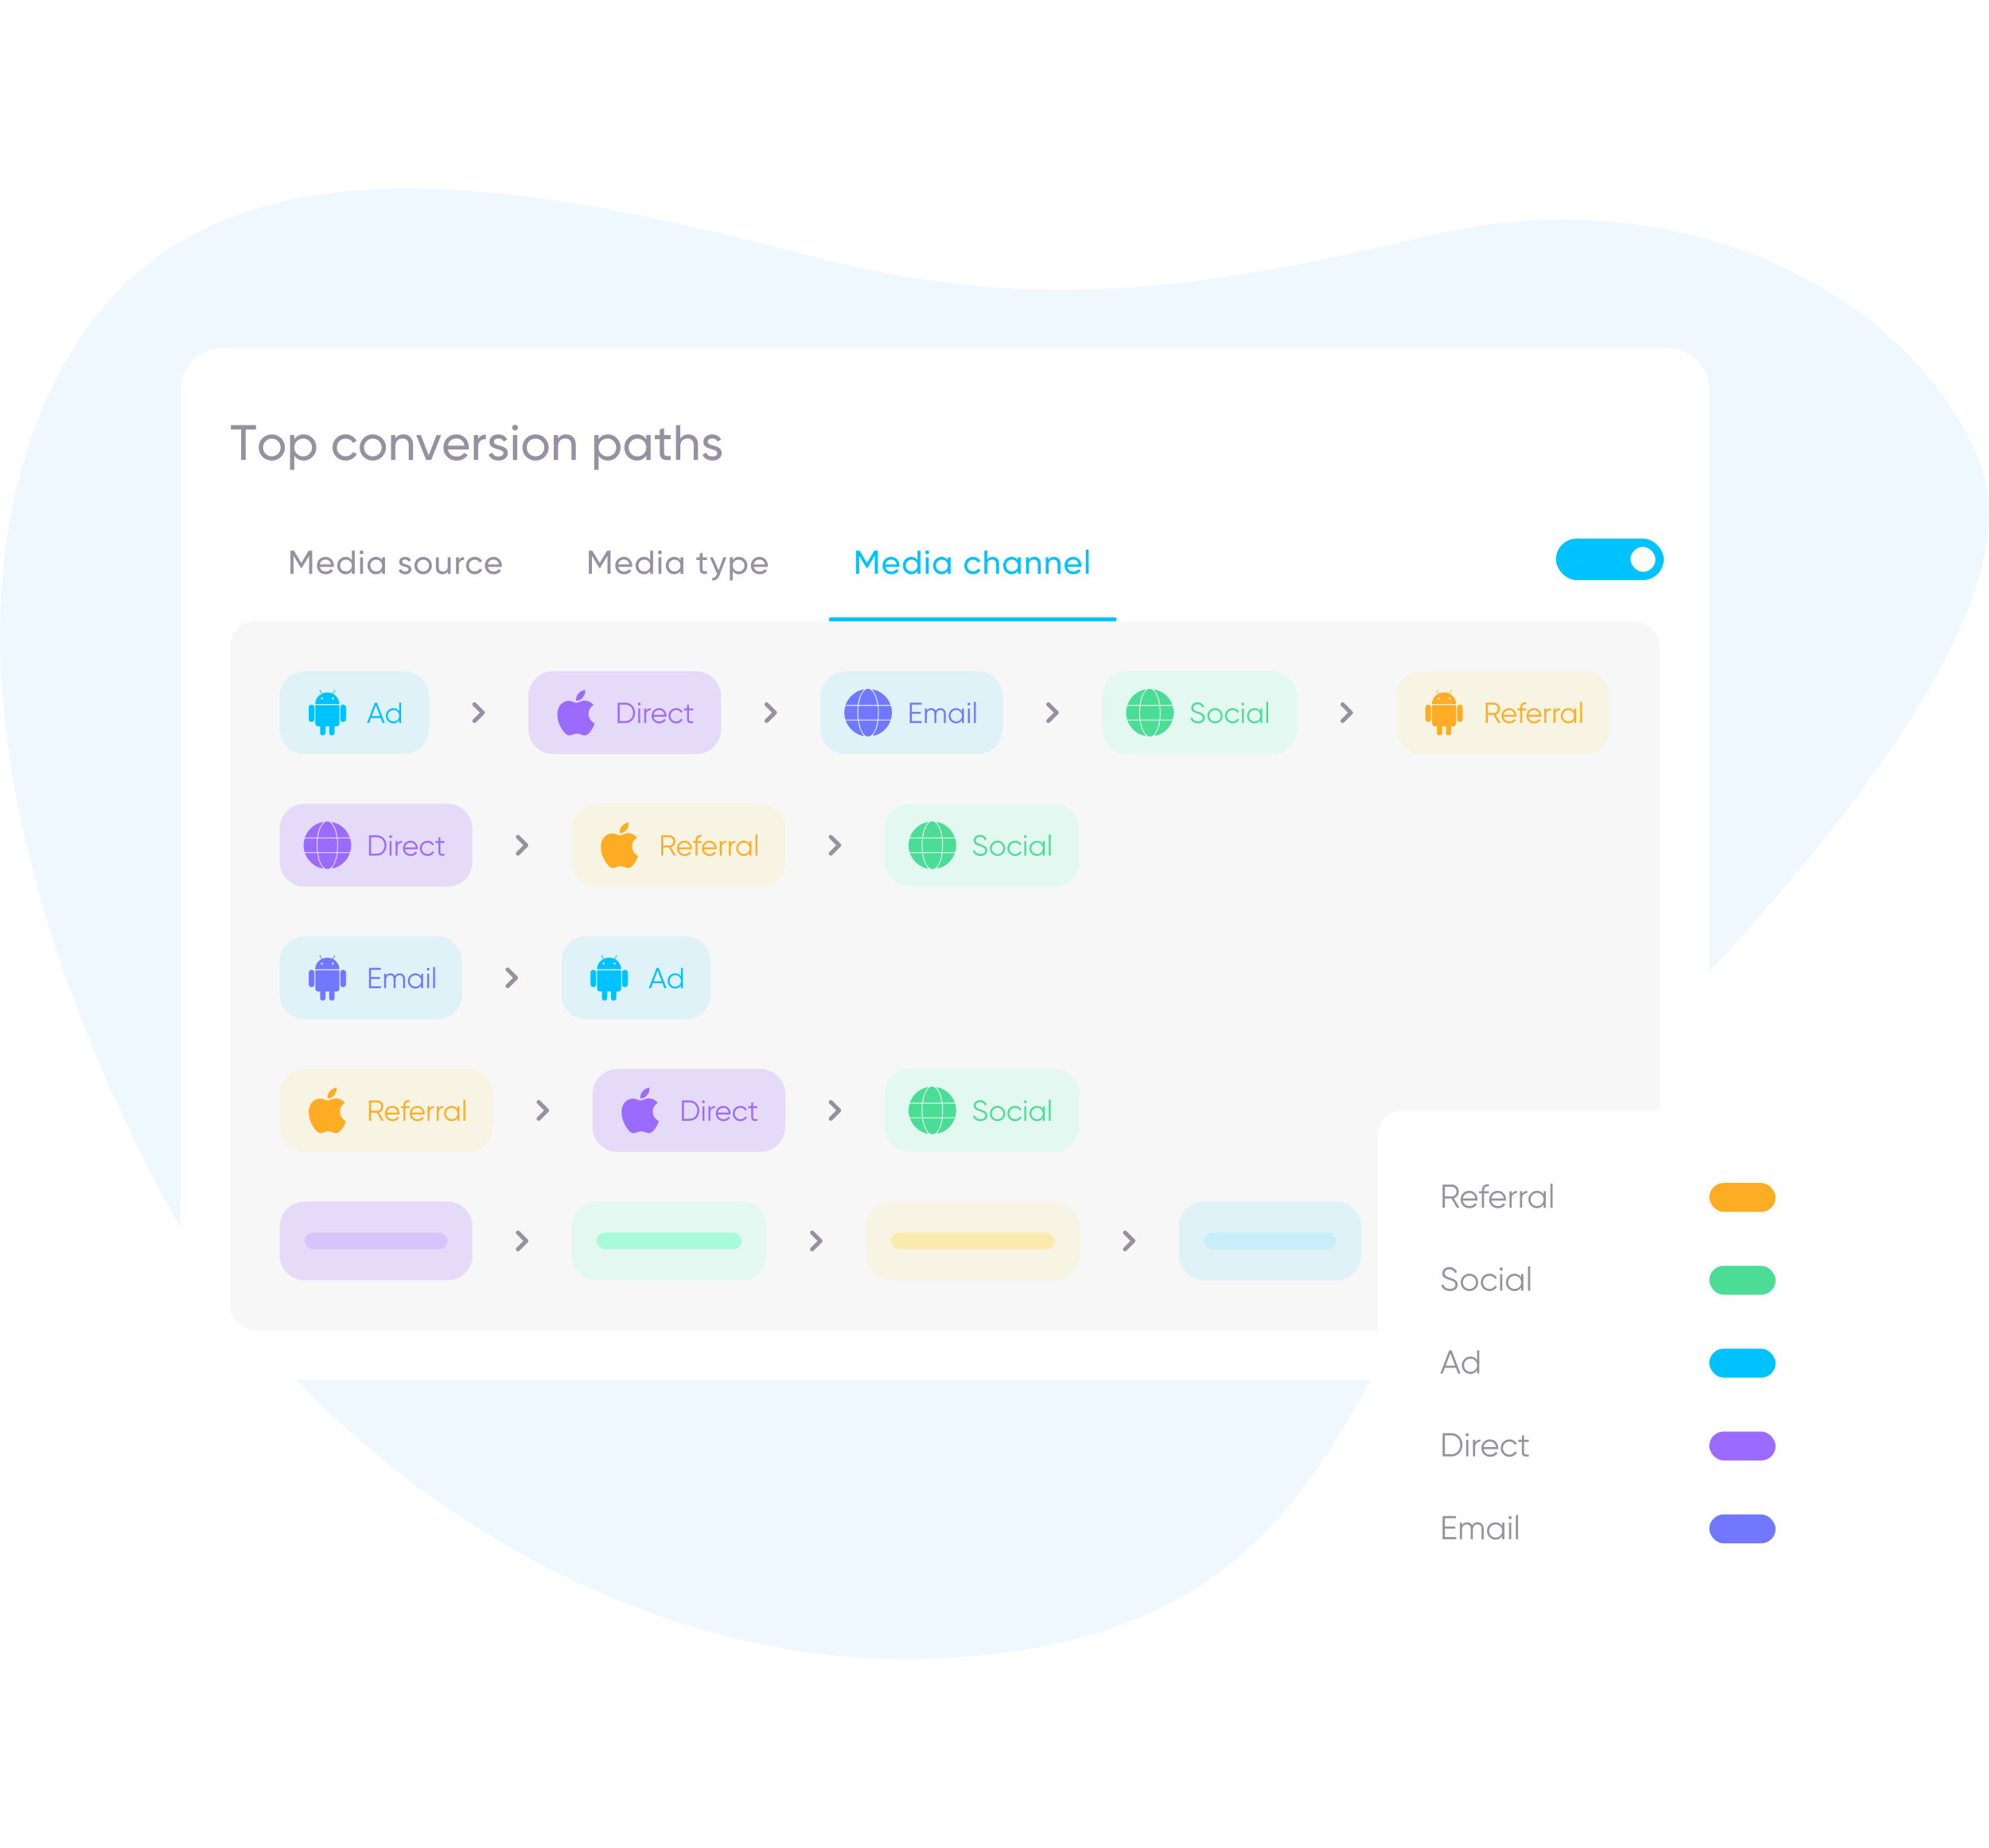 <svg width="960" height="892" viewBox="0 0 960 892" fill="none" xmlns="http://www.w3.org/2000/svg">
<g clip-path="url(#clip0_3565_226767)">
<path d="M690.985 113.5C812.222 85.002 923.249 142 955.669 223.5C988.089 305 830.97 469 735.645 559C640.32 649 656.733 793.647 446.736 800.822C303.719 805.709 149.45 709.332 80.01 579.925C10.57 450.519 -32.258 291.263 30.5 176.544C93.257 61.825 236.272 82.707 389.006 123.121C504.69 153.732 589.045 137.461 690.985 113.5Z" fill="#F0F8FF"/>
<g clip-path="url(#clip1_3565_226767)">
<g filter="url(#filter0_d_3565_226767)">
<path d="M87 182C87 170.954 95.954 162 107 162H805C816.046 162 825 170.954 825 182V640C825 651.046 816.046 660 805 660H107C95.954 660 87 651.046 87 640V182Z" fill="white"/>
<path d="M123.552 199.2H111.432V201.312H116.376V216H118.584V201.312H123.552V199.2ZM131.185 216.312C134.689 216.312 137.521 213.552 137.521 210C137.521 206.448 134.689 203.688 131.185 203.688C127.681 203.688 124.873 206.448 124.873 210C124.873 213.552 127.681 216.312 131.185 216.312ZM131.185 214.272C128.809 214.272 126.961 212.424 126.961 210C126.961 207.576 128.809 205.728 131.185 205.728C133.585 205.728 135.433 207.576 135.433 210C135.433 212.424 133.585 214.272 131.185 214.272ZM146.606 203.688C144.566 203.688 143.03 204.6 142.07 206.064V204H139.982V220.8H142.07V213.936C143.03 215.4 144.566 216.312 146.606 216.312C149.942 216.312 152.678 213.552 152.678 210C152.678 206.448 149.942 203.688 146.606 203.688ZM146.342 214.296C143.918 214.296 142.07 212.448 142.07 210C142.07 207.552 143.918 205.704 146.342 205.704C148.742 205.704 150.59 207.552 150.59 210C150.59 212.448 148.742 214.296 146.342 214.296ZM166.81 216.312C169.162 216.312 171.202 215.064 172.21 213.192L170.434 212.16C169.762 213.408 168.442 214.248 166.81 214.248C164.41 214.248 162.586 212.4 162.586 210C162.586 207.576 164.41 205.728 166.81 205.728C168.418 205.728 169.762 206.568 170.362 207.84L172.114 206.832C171.202 204.936 169.186 203.688 166.81 203.688C163.186 203.688 160.498 206.448 160.498 210C160.498 213.552 163.186 216.312 166.81 216.312ZM179.935 216.312C183.439 216.312 186.271 213.552 186.271 210C186.271 206.448 183.439 203.688 179.935 203.688C176.431 203.688 173.623 206.448 173.623 210C173.623 213.552 176.431 216.312 179.935 216.312ZM179.935 214.272C177.559 214.272 175.711 212.424 175.711 210C175.711 207.576 177.559 205.728 179.935 205.728C182.335 205.728 184.183 207.576 184.183 210C184.183 212.424 182.335 214.272 179.935 214.272ZM194.708 203.688C193.028 203.688 191.708 204.312 190.82 205.728V204H188.732V216H190.82V209.64C190.82 206.808 192.38 205.68 194.3 205.68C196.148 205.68 197.276 206.784 197.276 208.752V216H199.364V208.632C199.364 205.56 197.516 203.688 194.708 203.688ZM210.679 204L206.911 213.768L203.143 204H200.887L205.687 216H208.135L212.935 204H210.679ZM216.165 210.96H226.221C226.269 210.648 226.293 210.336 226.293 210.024C226.293 206.664 223.941 203.688 220.317 203.688C216.573 203.688 214.029 206.448 214.029 210C214.029 213.6 216.597 216.312 220.461 216.312C222.861 216.312 224.685 215.232 225.741 213.6L223.965 212.592C223.365 213.576 222.165 214.344 220.509 214.344C218.277 214.344 216.573 213.12 216.165 210.96ZM220.317 205.656C222.117 205.656 223.821 206.76 224.181 209.136H216.165C216.501 207.048 218.061 205.656 220.317 205.656ZM230.781 206.016V204H228.693V216H230.781V209.64C230.781 206.808 232.725 205.896 234.525 205.968V203.784C233.013 203.784 231.549 204.336 230.781 206.016ZM238.368 207.24C238.368 206.16 239.424 205.632 240.504 205.632C241.56 205.632 242.616 206.088 243.072 207.168L244.824 206.184C244.056 204.624 242.472 203.688 240.504 203.688C238.08 203.688 236.256 205.152 236.256 207.264C236.256 211.608 242.976 210.144 242.976 212.712C242.976 213.888 241.872 214.344 240.6 214.344C239.112 214.344 238.008 213.624 237.624 212.472L235.824 213.504C236.52 215.16 238.2 216.312 240.6 216.312C243.168 216.312 245.088 214.944 245.088 212.712C245.088 208.296 238.368 209.808 238.368 207.24ZM248.617 201.816C249.385 201.816 250.009 201.192 250.009 200.424C250.009 199.656 249.385 199.008 248.617 199.008C247.825 199.008 247.201 199.656 247.201 200.424C247.201 201.192 247.825 201.816 248.617 201.816ZM247.561 216H249.649V204H247.561V216ZM258.474 216.312C261.978 216.312 264.81 213.552 264.81 210C264.81 206.448 261.978 203.688 258.474 203.688C254.97 203.688 252.162 206.448 252.162 210C252.162 213.552 254.97 216.312 258.474 216.312ZM258.474 214.272C256.098 214.272 254.25 212.424 254.25 210C254.25 207.576 256.098 205.728 258.474 205.728C260.874 205.728 262.722 207.576 262.722 210C262.722 212.424 260.874 214.272 258.474 214.272ZM273.248 203.688C271.568 203.688 270.248 204.312 269.36 205.728V204H267.271V216H269.36V209.64C269.36 206.808 270.92 205.68 272.84 205.68C274.688 205.68 275.816 206.784 275.816 208.752V216H277.904V208.632C277.904 205.56 276.056 203.688 273.248 203.688ZM293.442 203.688C291.402 203.688 289.866 204.6 288.906 206.064V204H286.818V220.8H288.906V213.936C289.866 215.4 291.402 216.312 293.442 216.312C296.778 216.312 299.514 213.552 299.514 210C299.514 206.448 296.778 203.688 293.442 203.688ZM293.178 214.296C290.754 214.296 288.906 212.448 288.906 210C288.906 207.552 290.754 205.704 293.178 205.704C295.578 205.704 297.426 207.552 297.426 210C297.426 212.448 295.578 214.296 293.178 214.296ZM311.942 204V206.064C310.982 204.6 309.446 203.688 307.406 203.688C304.07 203.688 301.334 206.448 301.334 210C301.334 213.552 304.07 216.312 307.406 216.312C309.446 216.312 310.982 215.4 311.942 213.936V216H314.03V204H311.942ZM307.67 214.296C305.27 214.296 303.422 212.448 303.422 210C303.422 207.552 305.27 205.704 307.67 205.704C310.094 205.704 311.942 207.552 311.942 210C311.942 212.448 310.094 214.296 307.67 214.296ZM323.721 206.016V204H320.529V200.64L318.441 201.264V204H316.065V206.016H318.441V212.52C318.441 215.52 320.121 216.48 323.721 216V214.128C321.585 214.224 320.529 214.344 320.529 212.52V206.016H323.721ZM332.24 203.688C330.56 203.688 329.24 204.312 328.352 205.728V199.2H326.264V216H328.352V209.64C328.352 206.808 329.912 205.68 331.832 205.68C333.68 205.68 334.808 206.784 334.808 208.752V216H336.896V208.632C336.896 205.56 335.048 203.688 332.24 203.688ZM341.611 207.24C341.611 206.16 342.667 205.632 343.747 205.632C344.803 205.632 345.859 206.088 346.315 207.168L348.067 206.184C347.299 204.624 345.715 203.688 343.747 203.688C341.323 203.688 339.499 205.152 339.499 207.264C339.499 211.608 346.219 210.144 346.219 212.712C346.219 213.888 345.115 214.344 343.843 214.344C342.355 214.344 341.251 213.624 340.867 212.472L339.067 213.504C339.763 215.16 341.443 216.312 343.843 216.312C346.411 216.312 348.331 214.944 348.331 212.712C348.331 208.296 341.611 209.808 341.611 207.24Z" fill="#9591A1"/>
<path d="M150.68 259.8H149L145.448 265.72L141.88 259.8H140.2V271H141.688V262.264L145.352 268.344H145.544L149.208 262.248V271H150.68V259.8ZM154.387 267.64H161.091C161.123 267.432 161.139 267.224 161.139 267.016C161.139 264.776 159.571 262.792 157.155 262.792C154.659 262.792 152.963 264.632 152.963 267C152.963 269.4 154.675 271.208 157.251 271.208C158.851 271.208 160.067 270.488 160.771 269.4L159.587 268.728C159.187 269.384 158.387 269.896 157.283 269.896C155.795 269.896 154.659 269.08 154.387 267.64ZM157.155 264.104C158.355 264.104 159.491 264.84 159.731 266.424H154.387C154.611 265.032 155.651 264.104 157.155 264.104ZM169.827 259.8V264.376C169.187 263.4 168.163 262.792 166.803 262.792C164.579 262.792 162.755 264.632 162.755 267C162.755 269.368 164.579 271.208 166.803 271.208C168.163 271.208 169.187 270.6 169.827 269.624V271H171.219V259.8H169.827ZM166.979 269.864C165.379 269.864 164.147 268.632 164.147 267C164.147 265.368 165.379 264.136 166.979 264.136C168.595 264.136 169.827 265.368 169.827 267C169.827 268.632 168.595 269.864 166.979 269.864ZM174.512 261.544C175.024 261.544 175.44 261.128 175.44 260.616C175.44 260.104 175.024 259.672 174.512 259.672C173.984 259.672 173.568 260.104 173.568 260.616C173.568 261.128 173.984 261.544 174.512 261.544ZM173.808 271H175.2V263H173.808V271ZM184.428 263V264.376C183.788 263.4 182.764 262.792 181.404 262.792C179.18 262.792 177.356 264.632 177.356 267C177.356 269.368 179.18 271.208 181.404 271.208C182.764 271.208 183.788 270.6 184.428 269.624V271H185.82V263H184.428ZM181.58 269.864C179.98 269.864 178.748 268.632 178.748 267C178.748 265.368 179.98 264.136 181.58 264.136C183.196 264.136 184.428 265.368 184.428 267C184.428 268.632 183.196 269.864 181.58 269.864ZM194.089 265.16C194.089 264.44 194.793 264.088 195.513 264.088C196.217 264.088 196.921 264.392 197.225 265.112L198.393 264.456C197.881 263.416 196.825 262.792 195.513 262.792C193.897 262.792 192.681 263.768 192.681 265.176C192.681 268.072 197.161 267.096 197.161 268.808C197.161 269.592 196.425 269.896 195.577 269.896C194.585 269.896 193.849 269.416 193.593 268.648L192.393 269.336C192.857 270.44 193.977 271.208 195.577 271.208C197.289 271.208 198.569 270.296 198.569 268.808C198.569 265.864 194.089 266.872 194.089 265.16ZM204.239 271.208C206.575 271.208 208.463 269.368 208.463 267C208.463 264.632 206.575 262.792 204.239 262.792C201.903 262.792 200.031 264.632 200.031 267C200.031 269.368 201.903 271.208 204.239 271.208ZM204.239 269.848C202.655 269.848 201.423 268.616 201.423 267C201.423 265.384 202.655 264.152 204.239 264.152C205.839 264.152 207.071 265.384 207.071 267C207.071 268.616 205.839 269.848 204.239 269.848ZM216.103 263V267.24C216.103 269.128 215.063 269.88 213.783 269.88C212.551 269.88 211.799 269.144 211.799 267.832V263H210.407V267.912C210.407 269.96 211.639 271.208 213.511 271.208C214.631 271.208 215.511 270.792 216.103 269.848V271H217.495V263H216.103ZM221.487 264.344V263H220.095V271H221.487V266.76C221.487 264.872 222.783 264.264 223.983 264.312V262.856C222.975 262.856 221.999 263.224 221.487 264.344ZM229.147 271.208C230.715 271.208 232.075 270.376 232.747 269.128L231.563 268.44C231.115 269.272 230.235 269.832 229.147 269.832C227.547 269.832 226.331 268.6 226.331 267C226.331 265.384 227.547 264.152 229.147 264.152C230.219 264.152 231.115 264.712 231.515 265.56L232.683 264.888C232.075 263.624 230.731 262.792 229.147 262.792C226.731 262.792 224.939 264.632 224.939 267C224.939 269.368 226.731 271.208 229.147 271.208ZM235.468 267.64H242.172C242.204 267.432 242.22 267.224 242.22 267.016C242.22 264.776 240.652 262.792 238.236 262.792C235.74 262.792 234.044 264.632 234.044 267C234.044 269.4 235.756 271.208 238.332 271.208C239.932 271.208 241.148 270.488 241.852 269.4L240.668 268.728C240.268 269.384 239.468 269.896 238.364 269.896C236.876 269.896 235.74 269.08 235.468 267.64ZM238.236 264.104C239.436 264.104 240.572 264.84 240.812 266.424H235.468C235.692 265.032 236.732 264.104 238.236 264.104Z" fill="#9591A1"/>
<path d="M294.68 259.8H293L289.448 265.72L285.88 259.8H284.2V271H285.688V262.264L289.352 268.344H289.544L293.208 262.248V271H294.68V259.8ZM298.387 267.64H305.091C305.123 267.432 305.139 267.224 305.139 267.016C305.139 264.776 303.571 262.792 301.155 262.792C298.659 262.792 296.963 264.632 296.963 267C296.963 269.4 298.675 271.208 301.251 271.208C302.851 271.208 304.067 270.488 304.771 269.4L303.587 268.728C303.187 269.384 302.387 269.896 301.283 269.896C299.795 269.896 298.659 269.08 298.387 267.64ZM301.155 264.104C302.355 264.104 303.491 264.84 303.731 266.424H298.387C298.611 265.032 299.651 264.104 301.155 264.104ZM313.827 259.8V264.376C313.187 263.4 312.163 262.792 310.803 262.792C308.579 262.792 306.755 264.632 306.755 267C306.755 269.368 308.579 271.208 310.803 271.208C312.163 271.208 313.187 270.6 313.827 269.624V271H315.219V259.8H313.827ZM310.979 269.864C309.379 269.864 308.147 268.632 308.147 267C308.147 265.368 309.379 264.136 310.979 264.136C312.595 264.136 313.827 265.368 313.827 267C313.827 268.632 312.595 269.864 310.979 269.864ZM318.512 261.544C319.024 261.544 319.44 261.128 319.44 260.616C319.44 260.104 319.024 259.672 318.512 259.672C317.984 259.672 317.568 260.104 317.568 260.616C317.568 261.128 317.984 261.544 318.512 261.544ZM317.808 271H319.2V263H317.808V271ZM328.428 263V264.376C327.788 263.4 326.764 262.792 325.404 262.792C323.18 262.792 321.356 264.632 321.356 267C321.356 269.368 323.18 271.208 325.404 271.208C326.764 271.208 327.788 270.6 328.428 269.624V271H329.82V263H328.428ZM325.58 269.864C323.98 269.864 322.748 268.632 322.748 267C322.748 265.368 323.98 264.136 325.58 264.136C327.196 264.136 328.428 265.368 328.428 267C328.428 268.632 327.196 269.864 325.58 269.864ZM341.241 264.344V263H339.113V260.76L337.721 261.176V263H336.137V264.344H337.721V268.68C337.721 270.68 338.841 271.32 341.241 271V269.752C339.817 269.816 339.113 269.896 339.113 268.68V264.344H341.241ZM349.125 263L346.821 269.272L344.101 263H342.613L346.101 270.968L345.957 271.272C345.541 272.328 344.869 272.984 343.797 272.904V274.2C345.429 274.312 346.677 273.288 347.349 271.496L350.613 263H349.125ZM356.671 262.792C355.311 262.792 354.287 263.4 353.647 264.376V263H352.255V274.2H353.647V269.624C354.287 270.6 355.311 271.208 356.671 271.208C358.895 271.208 360.719 269.368 360.719 267C360.719 264.632 358.895 262.792 356.671 262.792ZM356.495 269.864C354.879 269.864 353.647 268.632 353.647 267C353.647 265.368 354.879 264.136 356.495 264.136C358.095 264.136 359.327 265.368 359.327 267C359.327 268.632 358.095 269.864 356.495 269.864ZM363.836 267.64H370.54C370.572 267.432 370.588 267.224 370.588 267.016C370.588 264.776 369.02 262.792 366.604 262.792C364.108 262.792 362.412 264.632 362.412 267C362.412 269.4 364.124 271.208 366.7 271.208C368.3 271.208 369.516 270.488 370.22 269.4L369.036 268.728C368.636 269.384 367.836 269.896 366.732 269.896C365.244 269.896 364.108 269.08 363.836 267.64ZM366.604 264.104C367.804 264.104 368.94 264.84 369.18 266.424H363.836C364.06 265.032 365.1 264.104 366.604 264.104Z" fill="#9591A1"/>
<path d="M423.68 259.8H422L418.448 265.72L414.88 259.8H413.2V271H414.688V262.264L418.352 268.344H418.544L422.208 262.248V271H423.68V259.8ZM427.387 267.64H434.091C434.123 267.432 434.139 267.224 434.139 267.016C434.139 264.776 432.571 262.792 430.155 262.792C427.659 262.792 425.963 264.632 425.963 267C425.963 269.4 427.675 271.208 430.251 271.208C431.851 271.208 433.067 270.488 433.771 269.4L432.587 268.728C432.187 269.384 431.387 269.896 430.283 269.896C428.795 269.896 427.659 269.08 427.387 267.64ZM430.155 264.104C431.355 264.104 432.491 264.84 432.731 266.424H427.387C427.611 265.032 428.651 264.104 430.155 264.104ZM442.827 259.8V264.376C442.187 263.4 441.163 262.792 439.803 262.792C437.579 262.792 435.755 264.632 435.755 267C435.755 269.368 437.579 271.208 439.803 271.208C441.163 271.208 442.187 270.6 442.827 269.624V271H444.219V259.8H442.827ZM439.979 269.864C438.379 269.864 437.147 268.632 437.147 267C437.147 265.368 438.379 264.136 439.979 264.136C441.595 264.136 442.827 265.368 442.827 267C442.827 268.632 441.595 269.864 439.979 269.864ZM447.512 261.544C448.024 261.544 448.44 261.128 448.44 260.616C448.44 260.104 448.024 259.672 447.512 259.672C446.984 259.672 446.568 260.104 446.568 260.616C446.568 261.128 446.984 261.544 447.512 261.544ZM446.808 271H448.2V263H446.808V271ZM457.428 263V264.376C456.788 263.4 455.764 262.792 454.404 262.792C452.18 262.792 450.356 264.632 450.356 267C450.356 269.368 452.18 271.208 454.404 271.208C455.764 271.208 456.788 270.6 457.428 269.624V271H458.82V263H457.428ZM454.58 269.864C452.98 269.864 451.748 268.632 451.748 267C451.748 265.368 452.98 264.136 454.58 264.136C456.196 264.136 457.428 265.368 457.428 267C457.428 268.632 456.196 269.864 454.58 269.864ZM469.649 271.208C471.217 271.208 472.577 270.376 473.249 269.128L472.065 268.44C471.617 269.272 470.737 269.832 469.649 269.832C468.049 269.832 466.833 268.6 466.833 267C466.833 265.384 468.049 264.152 469.649 264.152C470.721 264.152 471.617 264.712 472.017 265.56L473.185 264.888C472.577 263.624 471.233 262.792 469.649 262.792C467.233 262.792 465.441 264.632 465.441 267C465.441 269.368 467.233 271.208 469.649 271.208ZM479.088 262.792C477.968 262.792 477.088 263.208 476.496 264.152V259.8H475.104V271H476.496V266.76C476.496 264.872 477.536 264.12 478.816 264.12C480.048 264.12 480.8 264.856 480.8 266.168V271H482.192V266.088C482.192 264.04 480.96 262.792 479.088 262.792ZM491.239 263V264.376C490.599 263.4 489.575 262.792 488.215 262.792C485.991 262.792 484.167 264.632 484.167 267C484.167 269.368 485.991 271.208 488.215 271.208C489.575 271.208 490.599 270.6 491.239 269.624V271H492.631V263H491.239ZM488.391 269.864C486.791 269.864 485.559 268.632 485.559 267C485.559 265.368 486.791 264.136 488.391 264.136C490.007 264.136 491.239 265.368 491.239 267C491.239 268.632 490.007 269.864 488.391 269.864ZM499.204 262.792C498.084 262.792 497.204 263.208 496.612 264.152V263H495.22V271H496.612V266.76C496.612 264.872 497.652 264.12 498.932 264.12C500.164 264.12 500.916 264.856 500.916 266.168V271H502.308V266.088C502.308 264.04 501.076 262.792 499.204 262.792ZM508.715 262.792C507.595 262.792 506.715 263.208 506.123 264.152V263H504.731V271H506.123V266.76C506.123 264.872 507.163 264.12 508.443 264.12C509.675 264.12 510.427 264.856 510.427 266.168V271H511.819V266.088C511.819 264.04 510.587 262.792 508.715 262.792ZM515.218 267.64H521.922C521.954 267.432 521.97 267.224 521.97 267.016C521.97 264.776 520.402 262.792 517.986 262.792C515.49 262.792 513.794 264.632 513.794 267C513.794 269.4 515.506 271.208 518.082 271.208C519.682 271.208 520.898 270.488 521.602 269.4L520.418 268.728C520.018 269.384 519.218 269.896 518.114 269.896C516.626 269.896 515.49 269.08 515.218 267.64ZM517.986 264.104C519.186 264.104 520.322 264.84 520.562 266.424H515.218C515.442 265.032 516.482 264.104 517.986 264.104ZM524.05 271H525.442V259.32H524.05V271Z" fill="#00C2FF"/>
<line x1="401" y1="293" x2="538" y2="293" stroke="#00C2FF" stroke-width="2" stroke-linecap="round" stroke-linejoin="round"/>
<rect x="752" y="255" width="50" height="18" rx="9" fill="#00C2FF" stroke="#00C2FF" stroke-width="2" stroke-linecap="round"/>
<rect x="787" y="258" width="12" height="12" rx="6" fill="white"/>
<path d="M111 306C111 299.373 116.373 294 123 294H789C795.627 294 801 299.373 801 306V624C801 630.627 795.627 636 789 636H123C116.373 636 111 630.627 111 624V306Z" fill="#F7F7F7"/>
<path d="M135 330C135 323.373 140.373 318 147 318H195C201.627 318 207 323.373 207 330V346C207 352.627 201.627 358 195 358H147C140.373 358 135 352.627 135 346V330Z" fill="#00C2FF" fill-opacity="0.1"/>
<path d="M151.719 335.436C151.719 335.092 151.578 334.797 151.297 334.502C151.016 334.257 150.734 334.109 150.359 334.109C149.984 334.109 149.703 334.257 149.422 334.502C149.141 334.797 149 335.092 149 335.436V341.137C149 341.53 149.141 341.874 149.422 342.12C149.703 342.415 150.031 342.513 150.406 342.513C150.781 342.513 151.062 342.415 151.344 342.12C151.578 341.874 151.719 341.53 151.719 341.137V335.436ZM152.188 343.152V334.355H163.812V343.152C163.812 343.594 163.672 343.938 163.391 344.233C163.109 344.528 162.781 344.626 162.406 344.626H161.469V347.624C161.469 348.214 161.234 348.656 160.812 348.853C160.344 349.049 159.922 349.049 159.5 348.853C159.078 348.656 158.891 348.214 158.891 347.624V344.626H157.109V347.624C157.109 348.214 156.875 348.607 156.453 348.803C156.031 349.049 155.609 349.049 155.188 348.853C154.719 348.656 154.531 348.214 154.531 347.624V344.626H153.594C153.219 344.626 152.891 344.528 152.609 344.233C152.328 343.938 152.188 343.594 152.188 343.152ZM163.812 333.863C163.812 332.881 163.531 331.947 163.016 331.062C162.453 330.178 161.75 329.49 160.859 328.998L161.75 327.278C161.797 327.18 161.75 327.081 161.656 327.032C161.562 326.983 161.469 326.983 161.469 327.081L160.531 328.801C159.734 328.457 158.891 328.261 158 328.261C157.109 328.261 156.266 328.457 155.469 328.801L154.531 327.081C154.484 326.983 154.391 326.983 154.297 327.032C154.203 327.081 154.156 327.18 154.25 327.278L155.141 328.998C154.203 329.49 153.5 330.178 152.938 331.062C152.375 331.947 152.141 332.881 152.141 333.863H163.812ZM155.844 331.16C155.844 331.308 155.797 331.406 155.703 331.504C155.609 331.603 155.469 331.652 155.328 331.652C155.188 331.652 155.094 331.603 155 331.504C154.906 331.406 154.859 331.308 154.859 331.16C154.859 331.062 154.906 330.915 155 330.816C155.094 330.718 155.188 330.62 155.328 330.62C155.469 330.62 155.609 330.718 155.703 330.816C155.797 330.915 155.844 331.062 155.844 331.16ZM161.141 331.16C161.141 331.308 161.094 331.406 161 331.504C160.906 331.603 160.766 331.652 160.672 331.652C160.531 331.652 160.391 331.603 160.297 331.504C160.203 331.406 160.156 331.308 160.156 331.16C160.156 331.062 160.203 330.915 160.297 330.816C160.391 330.718 160.531 330.62 160.672 330.62C160.766 330.62 160.906 330.718 161 330.816C161.094 330.915 161.141 331.062 161.141 331.16ZM165.594 334.109C165.969 334.109 166.297 334.257 166.578 334.502C166.859 334.797 167 335.092 167 335.436V341.137C167 341.53 166.859 341.874 166.578 342.12C166.297 342.415 165.969 342.513 165.594 342.513C165.219 342.513 164.938 342.415 164.656 342.12C164.375 341.874 164.281 341.53 164.281 341.137V335.485C164.281 335.092 164.375 334.797 164.656 334.502C164.938 334.257 165.219 334.109 165.594 334.109Z" fill="#00C2FF"/>
<path d="M184.644 343H185.68L181.914 333.2H180.906L177.14 343H178.176L179.086 340.592H183.734L184.644 343ZM179.436 339.668L181.41 334.418L183.384 339.668H179.436ZM192.682 333.2V337.372C192.094 336.434 191.1 335.832 189.854 335.832C187.88 335.832 186.242 337.428 186.242 339.5C186.242 341.572 187.88 343.168 189.854 343.168C191.1 343.168 192.094 342.566 192.682 341.628V343H193.606V333.2H192.682ZM189.924 342.272C188.37 342.272 187.166 341.054 187.166 339.5C187.166 337.946 188.37 336.728 189.924 336.728C191.478 336.728 192.682 337.946 192.682 339.5C192.682 341.054 191.478 342.272 189.924 342.272Z" fill="#00C2FF"/>
<path d="M229 342L233 338L229 334" stroke="#9591A1" stroke-width="2" stroke-linecap="round" stroke-linejoin="round"/>
<path d="M255 330C255 323.373 260.373 318 267 318H336C342.627 318 348 323.373 348 330V346C348 352.627 342.627 358 336 358H267C260.373 358 255 352.627 255 346V330Z" fill="#9B6BFF" fill-opacity="0.2"/>
<path d="M274.843 349C275.373 348.955 275.893 348.82 276.38 348.601C277.032 348.312 277.729 348.146 278.438 348.11C279.111 348.138 279.774 348.289 280.396 348.555C280.939 348.813 281.525 348.964 282.122 349C283.139 349 284.179 348.213 285.23 346.718C286.003 345.629 286.601 344.42 287 343.135C286.415 342.873 285.886 342.494 285.444 342.02C285.001 341.546 284.654 340.986 284.423 340.373C284.166 339.823 284.048 339.215 284.08 338.605C284.056 337.744 284.269 336.894 284.694 336.153C285.119 335.412 285.738 334.811 286.48 334.417C285.842 333.523 284.955 332.851 283.937 332.493C282.918 332.134 281.818 332.104 280.783 332.409C280.429 332.5 279.953 332.671 279.345 332.899C278.963 333.067 278.561 333.182 278.15 333.242C277.704 333.173 277.269 333.043 276.856 332.854C276.109 332.533 275.318 332.336 274.511 332.272C273.577 332.307 272.666 332.578 271.856 333.059C270.993 333.564 270.287 334.312 269.821 335.216C269.254 336.338 268.973 337.591 269.002 338.856C269.018 340.216 269.246 341.564 269.677 342.85C269.982 343.682 270.352 344.487 270.783 345.257C271.272 346.19 271.883 347.05 272.597 347.813C272.873 348.158 273.215 348.442 273.601 348.646C273.987 348.85 274.41 348.97 274.843 349ZM278.051 332.215C278.694 332.239 279.333 332.099 279.912 331.809C280.49 331.518 280.991 331.086 281.369 330.549C281.777 330.065 282.085 329.501 282.275 328.891C282.465 328.281 282.534 327.638 282.476 327C281.855 327.052 281.252 327.239 280.706 327.548C280.148 327.83 279.645 328.217 279.223 328.689C278.793 329.155 278.465 329.711 278.263 330.319C278.061 330.928 277.988 331.575 278.051 332.215Z" fill="#9B6BFF"/>
<path d="M301.9 333.2H298.12V343H301.9C304.602 343 306.52 340.802 306.52 338.1C306.52 335.398 304.602 333.2 301.9 333.2ZM301.9 342.076H299.1V334.124H301.9C304.084 334.124 305.568 335.902 305.568 338.1C305.568 340.298 304.084 342.076 301.9 342.076ZM308.518 334.516C308.896 334.516 309.19 334.208 309.19 333.844C309.19 333.48 308.896 333.172 308.518 333.172C308.14 333.172 307.846 333.48 307.846 333.844C307.846 334.208 308.14 334.516 308.518 334.516ZM308.056 343H308.98V336H308.056V343ZM311.865 337.162V336H310.941V343H311.865V339.108C311.865 337.372 312.957 336.784 314.077 336.784V335.888C313.181 335.888 312.355 336.182 311.865 337.162ZM318.153 335.832C315.983 335.832 314.499 337.442 314.499 339.5C314.499 341.614 316.011 343.168 318.223 343.168C319.637 343.168 320.715 342.51 321.303 341.558L320.491 341.082C320.113 341.754 319.343 342.272 318.237 342.272C316.753 342.272 315.647 341.39 315.451 339.962H321.597C321.611 339.822 321.625 339.668 321.625 339.528C321.625 337.61 320.295 335.832 318.153 335.832ZM318.153 336.728C319.357 336.728 320.477 337.526 320.673 339.066H315.451C315.633 337.694 316.683 336.728 318.153 336.728ZM326.357 343.168C327.729 343.168 328.919 342.454 329.493 341.348L328.723 340.9C328.275 341.712 327.421 342.272 326.357 342.272C324.803 342.272 323.599 341.054 323.599 339.5C323.599 337.946 324.803 336.728 326.357 336.728C327.407 336.728 328.289 337.274 328.667 338.1L329.423 337.666C328.919 336.56 327.743 335.832 326.357 335.832C324.243 335.832 322.675 337.428 322.675 339.5C322.675 341.572 324.243 343.168 326.357 343.168ZM334.53 336.896V336H332.514V334.04L331.59 334.32V336H330.12V336.896H331.59V341.138C331.59 342.818 332.64 343.28 334.53 343V342.188C333.172 342.244 332.514 342.342 332.514 341.138V336.896H334.53Z" fill="#9B6BFF"/>
<path d="M370 342L374 338L370 334" stroke="#9591A1" stroke-width="2" stroke-linecap="round" stroke-linejoin="round"/>
<path d="M396 330C396 323.373 401.373 318 408 318H472C478.627 318 484 323.373 484 330V346C484 352.627 478.627 358 472 358H408C401.373 358 396 352.627 396 346V330Z" fill="#00C2FF" fill-opacity="0.1"/>
<path d="M415.857 348.56C414.664 346.654 413.908 344.508 413.643 342.276H408.881C409.529 343.77 410.491 345.107 411.702 346.197C412.894 347.282 414.314 348.09 415.857 348.56ZM422.155 348.56C423.711 348.088 425.142 347.277 426.345 346.185C427.556 345.098 428.515 343.76 429.155 342.265H424.393C424.141 344.509 423.371 346.664 422.143 348.56H422.155ZM419 349C419.857 349 420.651 348.382 421.381 347.147C422.178 345.626 422.702 343.978 422.928 342.276H415.107C415.334 343.963 415.858 345.595 416.655 347.099C417.381 348.382 418.143 349 419 349ZM413.464 340.863C413.369 339.853 413.333 338.915 413.333 338.024C413.333 337.133 413.333 336.171 413.464 335.197H408.405C408.146 336.117 408.01 337.068 408 338.024C408.01 338.984 408.146 339.938 408.405 340.863H413.464ZM429.607 340.863C430.131 339.01 430.131 337.049 429.607 335.197H424.524C424.607 336.171 424.655 337.109 424.655 338.024C424.655 338.938 424.655 339.889 424.524 340.863H429.607ZM423.131 340.863C423.214 339.913 423.262 338.974 423.262 338.024C423.262 337.073 423.262 336.135 423.131 335.197H414.881C414.79 336.136 414.746 337.08 414.75 338.024C414.746 338.972 414.79 339.919 414.881 340.863H423.131ZM413.607 333.735C413.856 331.509 414.626 329.372 415.857 327.499C414.298 327.963 412.865 328.776 411.667 329.875C410.454 330.959 409.492 332.292 408.845 333.783L413.607 333.735ZM429.083 333.735C428.447 332.239 427.488 330.9 426.274 329.815C425.085 328.748 423.674 327.957 422.143 327.499C423.338 329.404 424.094 331.551 424.357 333.783L429.083 333.735ZM422.881 333.735C422.625 332.035 422.085 330.389 421.286 328.865C420.571 327.677 419.786 327 418.905 327C418.024 327 417.381 327.677 416.655 328.913C415.851 330.43 415.327 332.08 415.107 333.783L422.881 333.735Z" fill="#7177FF"/>
<path d="M415.857 348.56C414.664 346.654 413.908 344.508 413.643 342.276H408.881C409.529 343.77 410.491 345.107 411.702 346.197C412.894 347.282 414.314 348.09 415.857 348.56ZM422.155 348.56C423.711 348.088 425.142 347.277 426.345 346.185C427.556 345.098 428.515 343.76 429.155 342.265H424.393C424.141 344.509 423.371 346.664 422.143 348.56H422.155ZM419 349C419.857 349 420.651 348.382 421.381 347.147C422.178 345.626 422.702 343.978 422.928 342.276H415.107C415.334 343.963 415.858 345.595 416.655 347.099C417.381 348.382 418.143 349 419 349ZM413.464 340.863C413.369 339.853 413.333 338.915 413.333 338.024C413.333 337.133 413.333 336.171 413.464 335.197H408.405C408.146 336.117 408.01 337.068 408 338.024C408.01 338.984 408.146 339.938 408.405 340.863H413.464ZM429.607 340.863C430.131 339.01 430.131 337.049 429.607 335.197H424.524C424.607 336.171 424.655 337.109 424.655 338.024C424.655 338.938 424.655 339.889 424.524 340.863H429.607ZM423.131 340.863C423.214 339.913 423.262 338.974 423.262 338.024C423.262 337.073 423.262 336.135 423.131 335.197H414.881C414.79 336.136 414.746 337.08 414.75 338.024C414.746 338.972 414.79 339.919 414.881 340.863H423.131ZM413.607 333.735C413.856 331.509 414.626 329.372 415.857 327.499C414.298 327.963 412.865 328.776 411.667 329.875C410.454 330.959 409.492 332.292 408.845 333.783L413.607 333.735ZM429.083 333.735C428.447 332.239 427.488 330.9 426.274 329.815C425.085 328.748 423.674 327.957 422.143 327.499C423.338 329.404 424.094 331.551 424.357 333.783L429.083 333.735ZM422.881 333.735C422.625 332.035 422.085 330.389 421.286 328.865C420.571 327.677 419.786 327 418.905 327C418.024 327 417.381 327.677 416.655 328.913C415.851 330.43 415.327 332.08 415.107 333.783L422.881 333.735Z" stroke="#7177FF"/>
<path d="M440.1 342.076V338.52H444.44V337.596H440.1V334.124H444.79V333.2H439.12V343H444.86V342.076H440.1ZM453.866 335.832C452.97 335.832 452.116 336.238 451.598 337.106C451.206 336.294 450.45 335.832 449.47 335.832C448.63 335.832 447.874 336.168 447.328 337.022V336H446.404V343H447.328V339.122C447.328 337.386 448.336 336.728 449.344 336.728C450.338 336.728 450.982 337.386 450.982 338.632V343H451.906V339.122C451.906 337.386 452.774 336.728 453.852 336.728C454.846 336.728 455.56 337.386 455.56 338.632V343H456.484V338.632C456.484 336.882 455.406 335.832 453.866 335.832ZM464.291 336V337.372C463.703 336.434 462.709 335.832 461.463 335.832C459.489 335.832 457.851 337.428 457.851 339.5C457.851 341.572 459.489 343.168 461.463 343.168C462.709 343.168 463.703 342.566 464.291 341.628V343H465.215V336H464.291ZM461.533 342.272C459.979 342.272 458.775 341.054 458.775 339.5C458.775 337.946 459.979 336.728 461.533 336.728C463.087 336.728 464.291 337.946 464.291 339.5C464.291 341.054 463.087 342.272 461.533 342.272ZM467.633 334.516C468.011 334.516 468.305 334.208 468.305 333.844C468.305 333.48 468.011 333.172 467.633 333.172C467.255 333.172 466.961 333.48 466.961 333.844C466.961 334.208 467.255 334.516 467.633 334.516ZM467.171 343H468.095V336H467.171V343ZM470.056 343H470.98V332.78H470.056V343Z" fill="#7177FF"/>
<path d="M506 342L510 338L506 334" stroke="#9591A1" stroke-width="2" stroke-linecap="round" stroke-linejoin="round"/>
<path d="M532 330C532 323.373 537.373 318 544 318H614C620.627 318 626 323.373 626 330V346C626 352.627 620.627 358 614 358H544C537.373 358 532 352.627 532 346V330Z" fill="#1EFFAE" fill-opacity="0.1"/>
<path d="M551.857 348.56C550.664 346.654 549.908 344.508 549.643 342.276H544.881C545.529 343.77 546.491 345.107 547.702 346.197C548.894 347.282 550.314 348.09 551.857 348.56ZM558.155 348.56C559.711 348.088 561.142 347.277 562.345 346.185C563.556 345.098 564.515 343.76 565.155 342.265H560.393C560.141 344.509 559.371 346.664 558.143 348.56H558.155ZM555 349C555.857 349 556.651 348.382 557.381 347.147C558.178 345.626 558.702 343.978 558.928 342.276H551.107C551.334 343.963 551.858 345.595 552.655 347.099C553.381 348.382 554.143 349 555 349ZM549.464 340.863C549.369 339.853 549.333 338.915 549.333 338.024C549.333 337.133 549.333 336.171 549.464 335.197H544.405C544.146 336.117 544.01 337.068 544 338.024C544.01 338.984 544.146 339.938 544.405 340.863H549.464ZM565.607 340.863C566.131 339.01 566.131 337.049 565.607 335.197H560.524C560.607 336.171 560.655 337.109 560.655 338.024C560.655 338.938 560.655 339.889 560.524 340.863H565.607ZM559.131 340.863C559.214 339.913 559.262 338.974 559.262 338.024C559.262 337.073 559.262 336.135 559.131 335.197H550.881C550.79 336.136 550.746 337.08 550.75 338.024C550.746 338.972 550.79 339.919 550.881 340.863H559.131ZM549.607 333.735C549.856 331.509 550.626 329.372 551.857 327.499C550.298 327.963 548.865 328.776 547.667 329.875C546.454 330.959 545.492 332.292 544.845 333.783L549.607 333.735ZM565.083 333.735C564.447 332.239 563.488 330.9 562.274 329.815C561.085 328.748 559.674 327.957 558.143 327.499C559.338 329.404 560.094 331.551 560.357 333.783L565.083 333.735ZM558.881 333.735C558.625 332.035 558.085 330.389 557.286 328.865C556.571 327.677 555.786 327 554.905 327C554.024 327 553.381 327.677 552.655 328.913C551.851 330.43 551.327 332.08 551.107 333.783L558.881 333.735Z" fill="#4BDC96"/>
<path d="M551.857 348.56C550.664 346.654 549.908 344.508 549.643 342.276H544.881C545.529 343.77 546.491 345.107 547.702 346.197C548.894 347.282 550.314 348.09 551.857 348.56ZM558.155 348.56C559.711 348.088 561.142 347.277 562.345 346.185C563.556 345.098 564.515 343.76 565.155 342.265H560.393C560.141 344.509 559.371 346.664 558.143 348.56H558.155ZM555 349C555.857 349 556.651 348.382 557.381 347.147C558.178 345.626 558.702 343.978 558.928 342.276H551.107C551.334 343.963 551.858 345.595 552.655 347.099C553.381 348.382 554.143 349 555 349ZM549.464 340.863C549.369 339.853 549.333 338.915 549.333 338.024C549.333 337.133 549.333 336.171 549.464 335.197H544.405C544.146 336.117 544.01 337.068 544 338.024C544.01 338.984 544.146 339.938 544.405 340.863H549.464ZM565.607 340.863C566.131 339.01 566.131 337.049 565.607 335.197H560.524C560.607 336.171 560.655 337.109 560.655 338.024C560.655 338.938 560.655 339.889 560.524 340.863H565.607ZM559.131 340.863C559.214 339.913 559.262 338.974 559.262 338.024C559.262 337.073 559.262 336.135 559.131 335.197H550.881C550.79 336.136 550.746 337.08 550.75 338.024C550.746 338.972 550.79 339.919 550.881 340.863H559.131ZM549.607 333.735C549.856 331.509 550.626 329.372 551.857 327.499C550.298 327.963 548.865 328.776 547.667 329.875C546.454 330.959 545.492 332.292 544.845 333.783L549.607 333.735ZM565.083 333.735C564.447 332.239 563.488 330.9 562.274 329.815C561.085 328.748 559.674 327.957 558.143 327.499C559.338 329.404 560.094 331.551 560.357 333.783L565.083 333.735ZM558.881 333.735C558.625 332.035 558.085 330.389 557.286 328.865C556.571 327.677 555.786 327 554.905 327C554.024 327 553.381 327.677 552.655 328.913C551.851 330.43 551.327 332.08 551.107 333.783L558.881 333.735Z" stroke="#4BDC96"/>
<path d="M578.2 343.168C580.16 343.168 581.504 342.104 581.504 340.424C581.504 338.604 579.908 338.1 578.13 337.512C576.8 337.078 575.96 336.742 575.96 335.678C575.96 334.6 576.814 333.984 577.99 333.984C579.278 333.984 580.034 334.726 580.398 335.608L581.224 335.146C580.72 333.984 579.6 333.032 577.99 333.032C576.366 333.032 574.98 333.998 574.98 335.72C574.98 337.526 576.52 337.946 578.116 338.478C579.558 338.954 580.524 339.318 580.524 340.452C580.524 341.502 579.698 342.216 578.214 342.216C576.674 342.216 575.75 341.46 575.4 340.284L574.56 340.774C575.064 342.258 576.394 343.168 578.2 343.168ZM586.445 343.168C588.489 343.168 590.127 341.572 590.127 339.5C590.127 337.428 588.489 335.832 586.445 335.832C584.401 335.832 582.763 337.428 582.763 339.5C582.763 341.572 584.401 343.168 586.445 343.168ZM586.445 342.272C584.891 342.272 583.687 341.054 583.687 339.5C583.687 337.946 584.891 336.728 586.445 336.728C587.999 336.728 589.203 337.946 589.203 339.5C589.203 341.054 587.999 342.272 586.445 342.272ZM594.935 343.168C596.307 343.168 597.497 342.454 598.071 341.348L597.301 340.9C596.853 341.712 595.999 342.272 594.935 342.272C593.381 342.272 592.177 341.054 592.177 339.5C592.177 337.946 593.381 336.728 594.935 336.728C595.985 336.728 596.867 337.274 597.245 338.1L598.001 337.666C597.497 336.56 596.321 335.832 594.935 335.832C592.821 335.832 591.253 337.428 591.253 339.5C591.253 341.572 592.821 343.168 594.935 343.168ZM599.86 334.516C600.238 334.516 600.532 334.208 600.532 333.844C600.532 333.48 600.238 333.172 599.86 333.172C599.482 333.172 599.188 333.48 599.188 333.844C599.188 334.208 599.482 334.516 599.86 334.516ZM599.398 343H600.322V336H599.398V343ZM608.303 336V337.372C607.715 336.434 606.721 335.832 605.475 335.832C603.501 335.832 601.863 337.428 601.863 339.5C601.863 341.572 603.501 343.168 605.475 343.168C606.721 343.168 607.715 342.566 608.303 341.628V343H609.227V336H608.303ZM605.545 342.272C603.991 342.272 602.787 341.054 602.787 339.5C602.787 337.946 603.991 336.728 605.545 336.728C607.099 336.728 608.303 337.946 608.303 339.5C608.303 341.054 607.099 342.272 605.545 342.272ZM611.183 343H612.107V332.78H611.183V343Z" fill="#4BDC96"/>
<path d="M648 342L652 338L648 334" stroke="#9591A1" stroke-width="2" stroke-linecap="round" stroke-linejoin="round"/>
<path d="M674 330C674 323.373 679.373 318 686 318H765C771.627 318 777 323.373 777 330V346C777 352.627 771.627 358 765 358H686C679.373 358 674 352.627 674 346V330Z" fill="#FFD330" fill-opacity="0.1"/>
<path d="M690.719 335.436C690.719 335.092 690.578 334.797 690.297 334.502C690.016 334.257 689.734 334.109 689.359 334.109C688.984 334.109 688.703 334.257 688.422 334.502C688.141 334.797 688 335.092 688 335.436V341.137C688 341.53 688.141 341.874 688.422 342.12C688.703 342.415 689.031 342.513 689.406 342.513C689.781 342.513 690.062 342.415 690.344 342.12C690.578 341.874 690.719 341.53 690.719 341.137V335.436ZM691.188 343.152V334.355H702.812V343.152C702.812 343.594 702.672 343.938 702.391 344.233C702.109 344.528 701.781 344.626 701.406 344.626H700.469V347.624C700.469 348.214 700.234 348.656 699.812 348.853C699.344 349.049 698.922 349.049 698.5 348.853C698.078 348.656 697.891 348.214 697.891 347.624V344.626H696.109V347.624C696.109 348.214 695.875 348.607 695.453 348.803C695.031 349.049 694.609 349.049 694.188 348.853C693.719 348.656 693.531 348.214 693.531 347.624V344.626H692.594C692.219 344.626 691.891 344.528 691.609 344.233C691.328 343.938 691.188 343.594 691.188 343.152ZM702.812 333.863C702.812 332.881 702.531 331.947 702.016 331.062C701.453 330.178 700.75 329.49 699.859 328.998L700.75 327.278C700.797 327.18 700.75 327.081 700.656 327.032C700.562 326.983 700.469 326.983 700.469 327.081L699.531 328.801C698.734 328.457 697.891 328.261 697 328.261C696.109 328.261 695.266 328.457 694.469 328.801L693.531 327.081C693.484 326.983 693.391 326.983 693.297 327.032C693.203 327.081 693.156 327.18 693.25 327.278L694.141 328.998C693.203 329.49 692.5 330.178 691.938 331.062C691.375 331.947 691.141 332.881 691.141 333.863H702.812ZM694.844 331.16C694.844 331.308 694.797 331.406 694.703 331.504C694.609 331.603 694.469 331.652 694.328 331.652C694.188 331.652 694.094 331.603 694 331.504C693.906 331.406 693.859 331.308 693.859 331.16C693.859 331.062 693.906 330.915 694 330.816C694.094 330.718 694.188 330.62 694.328 330.62C694.469 330.62 694.609 330.718 694.703 330.816C694.797 330.915 694.844 331.062 694.844 331.16ZM700.141 331.16C700.141 331.308 700.094 331.406 700 331.504C699.906 331.603 699.766 331.652 699.672 331.652C699.531 331.652 699.391 331.603 699.297 331.504C699.203 331.406 699.156 331.308 699.156 331.16C699.156 331.062 699.203 330.915 699.297 330.816C699.391 330.718 699.531 330.62 699.672 330.62C699.766 330.62 699.906 330.718 700 330.816C700.094 330.915 700.141 331.062 700.141 331.16ZM704.594 334.109C704.969 334.109 705.297 334.257 705.578 334.502C705.859 334.797 706 335.092 706 335.436V341.137C706 341.53 705.859 341.874 705.578 342.12C705.297 342.415 704.969 342.513 704.594 342.513C704.219 342.513 703.938 342.415 703.656 342.12C703.375 341.874 703.281 341.53 703.281 341.137V335.485C703.281 335.092 703.375 334.797 703.656 334.502C703.938 334.257 704.219 334.109 704.594 334.109Z" fill="#FFAC25"/>
<path d="M723.14 343H724.26L721.866 338.954C723.084 338.604 723.98 337.47 723.98 336.14C723.98 334.516 722.664 333.2 721.04 333.2H717.12V343H718.1V339.08H720.844L723.14 343ZM718.1 334.124H721.04C722.118 334.124 723 335.02 723 336.14C723 337.246 722.118 338.156 721.04 338.156H718.1V334.124ZM728.403 335.832C726.233 335.832 724.749 337.442 724.749 339.5C724.749 341.614 726.261 343.168 728.473 343.168C729.887 343.168 730.965 342.51 731.553 341.558L730.741 341.082C730.363 341.754 729.593 342.272 728.487 342.272C727.003 342.272 725.897 341.39 725.701 339.962H731.847C731.861 339.822 731.875 339.668 731.875 339.528C731.875 337.61 730.545 335.832 728.403 335.832ZM728.403 336.728C729.607 336.728 730.727 337.526 730.923 339.066H725.701C725.883 337.694 726.933 336.728 728.403 336.728ZM736.64 333.928V333.032C734.75 332.892 733.7 333.9 733.7 335.72V336H732.51V336.896H733.7V343H734.624V336.896H736.64V336H734.624V335.72C734.624 334.376 735.282 333.816 736.64 333.928ZM740.435 335.832C738.265 335.832 736.781 337.442 736.781 339.5C736.781 341.614 738.293 343.168 740.505 343.168C741.919 343.168 742.997 342.51 743.585 341.558L742.773 341.082C742.395 341.754 741.625 342.272 740.519 342.272C739.035 342.272 737.929 341.39 737.733 339.962H743.879C743.893 339.822 743.907 339.668 743.907 339.528C743.907 337.61 742.577 335.832 740.435 335.832ZM740.435 336.728C741.639 336.728 742.759 337.526 742.955 339.066H737.733C737.915 337.694 738.965 336.728 740.435 336.728ZM746.3 337.162V336H745.376V343H746.3V339.108C746.3 337.372 747.392 336.784 748.512 336.784V335.888C747.616 335.888 746.79 336.182 746.3 337.162ZM750.703 337.162V336H749.779V343H750.703V339.108C750.703 337.372 751.795 336.784 752.915 336.784V335.888C752.019 335.888 751.193 336.182 750.703 337.162ZM759.777 336V337.372C759.189 336.434 758.195 335.832 756.949 335.832C754.975 335.832 753.337 337.428 753.337 339.5C753.337 341.572 754.975 343.168 756.949 343.168C758.195 343.168 759.189 342.566 759.777 341.628V343H760.701V336H759.777ZM757.019 342.272C755.465 342.272 754.261 341.054 754.261 339.5C754.261 337.946 755.465 336.728 757.019 336.728C758.573 336.728 759.777 337.946 759.777 339.5C759.777 341.054 758.573 342.272 757.019 342.272ZM762.658 343H763.582V332.78H762.658V343Z" fill="#FFAC25"/>
<path d="M135 394C135 387.373 140.373 382 147 382H216C222.627 382 228 387.373 228 394V410C228 416.627 222.627 422 216 422H147C140.373 422 135 416.627 135 410V394Z" fill="#9B6BFF" fill-opacity="0.2"/>
<path d="M154.857 412.56C153.664 410.654 152.908 408.508 152.643 406.276H147.881C148.529 407.77 149.491 409.107 150.702 410.197C151.894 411.282 153.314 412.09 154.857 412.56ZM161.155 412.56C162.711 412.088 164.142 411.277 165.345 410.185C166.556 409.098 167.515 407.76 168.155 406.265H163.393C163.141 408.509 162.371 410.664 161.143 412.56H161.155ZM158 413C158.857 413 159.651 412.382 160.381 411.147C161.178 409.626 161.702 407.978 161.928 406.276H154.107C154.334 407.963 154.858 409.595 155.655 411.099C156.381 412.382 157.143 413 158 413ZM152.464 404.863C152.369 403.853 152.333 402.915 152.333 402.024C152.333 401.133 152.333 400.171 152.464 399.197H147.405C147.146 400.117 147.01 401.068 147 402.024C147.01 402.984 147.146 403.938 147.405 404.863H152.464ZM168.607 404.863C169.131 403.01 169.131 401.049 168.607 399.197H163.524C163.607 400.171 163.655 401.109 163.655 402.024C163.655 402.938 163.655 403.889 163.524 404.863H168.607ZM162.131 404.863C162.214 403.913 162.262 402.974 162.262 402.024C162.262 401.073 162.262 400.135 162.131 399.197H153.881C153.79 400.136 153.746 401.08 153.75 402.024C153.746 402.972 153.79 403.919 153.881 404.863H162.131ZM152.607 397.735C152.856 395.509 153.626 393.372 154.857 391.499C153.298 391.963 151.865 392.776 150.667 393.875C149.454 394.959 148.492 396.292 147.845 397.783L152.607 397.735ZM168.083 397.735C167.447 396.239 166.488 394.9 165.274 393.815C164.085 392.748 162.674 391.957 161.143 391.499C162.338 393.404 163.094 395.551 163.357 397.783L168.083 397.735ZM161.881 397.735C161.625 396.035 161.085 394.389 160.286 392.865C159.571 391.677 158.786 391 157.905 391C157.024 391 156.381 391.677 155.655 392.913C154.851 394.43 154.327 396.08 154.107 397.783L161.881 397.735Z" fill="#9B6BFF"/>
<path d="M154.857 412.56C153.664 410.654 152.908 408.508 152.643 406.276H147.881C148.529 407.77 149.491 409.107 150.702 410.197C151.894 411.282 153.314 412.09 154.857 412.56ZM161.155 412.56C162.711 412.088 164.142 411.277 165.345 410.185C166.556 409.098 167.515 407.76 168.155 406.265H163.393C163.141 408.509 162.371 410.664 161.143 412.56H161.155ZM158 413C158.857 413 159.651 412.382 160.381 411.147C161.178 409.626 161.702 407.978 161.928 406.276H154.107C154.334 407.963 154.858 409.595 155.655 411.099C156.381 412.382 157.143 413 158 413ZM152.464 404.863C152.369 403.853 152.333 402.915 152.333 402.024C152.333 401.133 152.333 400.171 152.464 399.197H147.405C147.146 400.117 147.01 401.068 147 402.024C147.01 402.984 147.146 403.938 147.405 404.863H152.464ZM168.607 404.863C169.131 403.01 169.131 401.049 168.607 399.197H163.524C163.607 400.171 163.655 401.109 163.655 402.024C163.655 402.938 163.655 403.889 163.524 404.863H168.607ZM162.131 404.863C162.214 403.913 162.262 402.974 162.262 402.024C162.262 401.073 162.262 400.135 162.131 399.197H153.881C153.79 400.136 153.746 401.08 153.75 402.024C153.746 402.972 153.79 403.919 153.881 404.863H162.131ZM152.607 397.735C152.856 395.509 153.626 393.372 154.857 391.499C153.298 391.963 151.865 392.776 150.667 393.875C149.454 394.959 148.492 396.292 147.845 397.783L152.607 397.735ZM168.083 397.735C167.447 396.239 166.488 394.9 165.274 393.815C164.085 392.748 162.674 391.957 161.143 391.499C162.338 393.404 163.094 395.551 163.357 397.783L168.083 397.735ZM161.881 397.735C161.625 396.035 161.085 394.389 160.286 392.865C159.571 391.677 158.786 391 157.905 391C157.024 391 156.381 391.677 155.655 392.913C154.851 394.43 154.327 396.08 154.107 397.783L161.881 397.735Z" stroke="#9B6BFF"/>
<path d="M181.9 397.2H178.12V407H181.9C184.602 407 186.52 404.802 186.52 402.1C186.52 399.398 184.602 397.2 181.9 397.2ZM181.9 406.076H179.1V398.124H181.9C184.084 398.124 185.568 399.902 185.568 402.1C185.568 404.298 184.084 406.076 181.9 406.076ZM188.518 398.516C188.896 398.516 189.19 398.208 189.19 397.844C189.19 397.48 188.896 397.172 188.518 397.172C188.14 397.172 187.846 397.48 187.846 397.844C187.846 398.208 188.14 398.516 188.518 398.516ZM188.056 407H188.98V400H188.056V407ZM191.865 401.162V400H190.941V407H191.865V403.108C191.865 401.372 192.957 400.784 194.077 400.784V399.888C193.181 399.888 192.355 400.182 191.865 401.162ZM198.153 399.832C195.983 399.832 194.499 401.442 194.499 403.5C194.499 405.614 196.011 407.168 198.223 407.168C199.637 407.168 200.715 406.51 201.303 405.558L200.491 405.082C200.113 405.754 199.343 406.272 198.237 406.272C196.753 406.272 195.647 405.39 195.451 403.962H201.597C201.611 403.822 201.625 403.668 201.625 403.528C201.625 401.61 200.295 399.832 198.153 399.832ZM198.153 400.728C199.357 400.728 200.477 401.526 200.673 403.066H195.451C195.633 401.694 196.683 400.728 198.153 400.728ZM206.357 407.168C207.729 407.168 208.919 406.454 209.493 405.348L208.723 404.9C208.275 405.712 207.421 406.272 206.357 406.272C204.803 406.272 203.599 405.054 203.599 403.5C203.599 401.946 204.803 400.728 206.357 400.728C207.407 400.728 208.289 401.274 208.667 402.1L209.423 401.666C208.919 400.56 207.743 399.832 206.357 399.832C204.243 399.832 202.675 401.428 202.675 403.5C202.675 405.572 204.243 407.168 206.357 407.168ZM214.53 400.896V400H212.514V398.04L211.59 398.32V400H210.12V400.896H211.59V405.138C211.59 406.818 212.64 407.28 214.53 407V406.188C213.172 406.244 212.514 406.342 212.514 405.138V400.896H214.53Z" fill="#9B6BFF"/>
<path d="M250 406L254 402L250 398" stroke="#9591A1" stroke-width="2" stroke-linecap="round" stroke-linejoin="round"/>
<path d="M276 394C276 387.373 281.373 382 288 382H367C373.627 382 379 387.373 379 394V410C379 416.627 373.627 422 367 422H288C281.373 422 276 416.627 276 410V394Z" fill="#FFD330" fill-opacity="0.1"/>
<path d="M295.843 413C296.373 412.955 296.893 412.82 297.38 412.601C298.032 412.312 298.729 412.146 299.438 412.11C300.111 412.138 300.774 412.289 301.396 412.555C301.939 412.813 302.525 412.964 303.122 413C304.139 413 305.179 412.213 306.23 410.718C307.003 409.629 307.601 408.42 308 407.135C307.415 406.873 306.886 406.494 306.444 406.02C306.001 405.546 305.654 404.986 305.423 404.373C305.166 403.823 305.048 403.215 305.08 402.605C305.056 401.744 305.269 400.894 305.694 400.153C306.119 399.412 306.738 398.811 307.48 398.417C306.842 397.523 305.955 396.851 304.937 396.493C303.918 396.134 302.818 396.104 301.783 396.409C301.429 396.5 300.953 396.671 300.345 396.899C299.963 397.067 299.561 397.182 299.15 397.242C298.704 397.173 298.269 397.043 297.856 396.854C297.109 396.533 296.318 396.336 295.511 396.272C294.577 396.307 293.666 396.578 292.856 397.059C291.993 397.564 291.287 398.312 290.821 399.216C290.254 400.338 289.973 401.591 290.002 402.856C290.018 404.216 290.246 405.564 290.677 406.85C290.982 407.682 291.352 408.487 291.783 409.257C292.272 410.19 292.883 411.05 293.597 411.813C293.873 412.158 294.215 412.442 294.601 412.646C294.987 412.85 295.41 412.97 295.843 413ZM299.051 396.215C299.694 396.239 300.333 396.099 300.912 395.809C301.49 395.518 301.991 395.086 302.369 394.549C302.777 394.065 303.085 393.501 303.275 392.891C303.465 392.281 303.534 391.638 303.476 391C302.855 391.052 302.252 391.239 301.706 391.548C301.148 391.83 300.645 392.217 300.223 392.689C299.793 393.155 299.465 393.711 299.263 394.319C299.061 394.928 298.988 395.575 299.051 396.215Z" fill="#FFAC25"/>
<path d="M325.14 407H326.26L323.866 402.954C325.084 402.604 325.98 401.47 325.98 400.14C325.98 398.516 324.664 397.2 323.04 397.2H319.12V407H320.1V403.08H322.844L325.14 407ZM320.1 398.124H323.04C324.118 398.124 325 399.02 325 400.14C325 401.246 324.118 402.156 323.04 402.156H320.1V398.124ZM330.403 399.832C328.233 399.832 326.749 401.442 326.749 403.5C326.749 405.614 328.261 407.168 330.473 407.168C331.887 407.168 332.965 406.51 333.553 405.558L332.741 405.082C332.363 405.754 331.593 406.272 330.487 406.272C329.003 406.272 327.897 405.39 327.701 403.962H333.847C333.861 403.822 333.875 403.668 333.875 403.528C333.875 401.61 332.545 399.832 330.403 399.832ZM330.403 400.728C331.607 400.728 332.727 401.526 332.923 403.066H327.701C327.883 401.694 328.933 400.728 330.403 400.728ZM338.64 397.928V397.032C336.75 396.892 335.7 397.9 335.7 399.72V400H334.51V400.896H335.7V407H336.624V400.896H338.64V400H336.624V399.72C336.624 398.376 337.282 397.816 338.64 397.928ZM342.435 399.832C340.265 399.832 338.781 401.442 338.781 403.5C338.781 405.614 340.293 407.168 342.505 407.168C343.919 407.168 344.997 406.51 345.585 405.558L344.773 405.082C344.395 405.754 343.625 406.272 342.519 406.272C341.035 406.272 339.929 405.39 339.733 403.962H345.879C345.893 403.822 345.907 403.668 345.907 403.528C345.907 401.61 344.577 399.832 342.435 399.832ZM342.435 400.728C343.639 400.728 344.759 401.526 344.955 403.066H339.733C339.915 401.694 340.965 400.728 342.435 400.728ZM348.3 401.162V400H347.376V407H348.3V403.108C348.3 401.372 349.392 400.784 350.512 400.784V399.888C349.616 399.888 348.79 400.182 348.3 401.162ZM352.703 401.162V400H351.779V407H352.703V403.108C352.703 401.372 353.795 400.784 354.915 400.784V399.888C354.019 399.888 353.193 400.182 352.703 401.162ZM361.777 400V401.372C361.189 400.434 360.195 399.832 358.949 399.832C356.975 399.832 355.337 401.428 355.337 403.5C355.337 405.572 356.975 407.168 358.949 407.168C360.195 407.168 361.189 406.566 361.777 405.628V407H362.701V400H361.777ZM359.019 406.272C357.465 406.272 356.261 405.054 356.261 403.5C356.261 401.946 357.465 400.728 359.019 400.728C360.573 400.728 361.777 401.946 361.777 403.5C361.777 405.054 360.573 406.272 359.019 406.272ZM364.658 407H365.582V396.78H364.658V407Z" fill="#FFAC25"/>
<path d="M401 406L405 402L401 398" stroke="#9591A1" stroke-width="2" stroke-linecap="round" stroke-linejoin="round"/>
<path d="M427 394C427 387.373 432.373 382 439 382H509C515.627 382 521 387.373 521 394V410C521 416.627 515.627 422 509 422H439C432.373 422 427 416.627 427 410V394Z" fill="#1EFFAE" fill-opacity="0.1"/>
<path d="M446.857 412.56C445.664 410.654 444.908 408.508 444.643 406.276H439.881C440.529 407.77 441.491 409.107 442.702 410.197C443.894 411.282 445.314 412.09 446.857 412.56ZM453.155 412.56C454.711 412.088 456.142 411.277 457.345 410.185C458.556 409.098 459.515 407.76 460.155 406.265H455.393C455.141 408.509 454.371 410.664 453.143 412.56H453.155ZM450 413C450.857 413 451.651 412.382 452.381 411.147C453.178 409.626 453.702 407.978 453.928 406.276H446.107C446.334 407.963 446.858 409.595 447.655 411.099C448.381 412.382 449.143 413 450 413ZM444.464 404.863C444.369 403.853 444.333 402.915 444.333 402.024C444.333 401.133 444.333 400.171 444.464 399.197H439.405C439.146 400.117 439.01 401.068 439 402.024C439.01 402.984 439.146 403.938 439.405 404.863H444.464ZM460.607 404.863C461.131 403.01 461.131 401.049 460.607 399.197H455.524C455.607 400.171 455.655 401.109 455.655 402.024C455.655 402.938 455.655 403.889 455.524 404.863H460.607ZM454.131 404.863C454.214 403.913 454.262 402.974 454.262 402.024C454.262 401.073 454.262 400.135 454.131 399.197H445.881C445.79 400.136 445.746 401.08 445.75 402.024C445.746 402.972 445.79 403.919 445.881 404.863H454.131ZM444.607 397.735C444.856 395.509 445.626 393.372 446.857 391.499C445.298 391.963 443.865 392.776 442.667 393.875C441.454 394.959 440.492 396.292 439.845 397.783L444.607 397.735ZM460.083 397.735C459.447 396.239 458.488 394.9 457.274 393.815C456.085 392.748 454.674 391.957 453.143 391.499C454.338 393.404 455.094 395.551 455.357 397.783L460.083 397.735ZM453.881 397.735C453.625 396.035 453.085 394.389 452.286 392.865C451.571 391.677 450.786 391 449.905 391C449.024 391 448.381 391.677 447.655 392.913C446.851 394.43 446.327 396.08 446.107 397.783L453.881 397.735Z" fill="#4BDC96"/>
<path d="M446.857 412.56C445.664 410.654 444.908 408.508 444.643 406.276H439.881C440.529 407.77 441.491 409.107 442.702 410.197C443.894 411.282 445.314 412.09 446.857 412.56ZM453.155 412.56C454.711 412.088 456.142 411.277 457.345 410.185C458.556 409.098 459.515 407.76 460.155 406.265H455.393C455.141 408.509 454.371 410.664 453.143 412.56H453.155ZM450 413C450.857 413 451.651 412.382 452.381 411.147C453.178 409.626 453.702 407.978 453.928 406.276H446.107C446.334 407.963 446.858 409.595 447.655 411.099C448.381 412.382 449.143 413 450 413ZM444.464 404.863C444.369 403.853 444.333 402.915 444.333 402.024C444.333 401.133 444.333 400.171 444.464 399.197H439.405C439.146 400.117 439.01 401.068 439 402.024C439.01 402.984 439.146 403.938 439.405 404.863H444.464ZM460.607 404.863C461.131 403.01 461.131 401.049 460.607 399.197H455.524C455.607 400.171 455.655 401.109 455.655 402.024C455.655 402.938 455.655 403.889 455.524 404.863H460.607ZM454.131 404.863C454.214 403.913 454.262 402.974 454.262 402.024C454.262 401.073 454.262 400.135 454.131 399.197H445.881C445.79 400.136 445.746 401.08 445.75 402.024C445.746 402.972 445.79 403.919 445.881 404.863H454.131ZM444.607 397.735C444.856 395.509 445.626 393.372 446.857 391.499C445.298 391.963 443.865 392.776 442.667 393.875C441.454 394.959 440.492 396.292 439.845 397.783L444.607 397.735ZM460.083 397.735C459.447 396.239 458.488 394.9 457.274 393.815C456.085 392.748 454.674 391.957 453.143 391.499C454.338 393.404 455.094 395.551 455.357 397.783L460.083 397.735ZM453.881 397.735C453.625 396.035 453.085 394.389 452.286 392.865C451.571 391.677 450.786 391 449.905 391C449.024 391 448.381 391.677 447.655 392.913C446.851 394.43 446.327 396.08 446.107 397.783L453.881 397.735Z" stroke="#4BDC96"/>
<path d="M473.2 407.168C475.16 407.168 476.504 406.104 476.504 404.424C476.504 402.604 474.908 402.1 473.13 401.512C471.8 401.078 470.96 400.742 470.96 399.678C470.96 398.6 471.814 397.984 472.99 397.984C474.278 397.984 475.034 398.726 475.398 399.608L476.224 399.146C475.72 397.984 474.6 397.032 472.99 397.032C471.366 397.032 469.98 397.998 469.98 399.72C469.98 401.526 471.52 401.946 473.116 402.478C474.558 402.954 475.524 403.318 475.524 404.452C475.524 405.502 474.698 406.216 473.214 406.216C471.674 406.216 470.75 405.46 470.4 404.284L469.56 404.774C470.064 406.258 471.394 407.168 473.2 407.168ZM481.445 407.168C483.489 407.168 485.127 405.572 485.127 403.5C485.127 401.428 483.489 399.832 481.445 399.832C479.401 399.832 477.763 401.428 477.763 403.5C477.763 405.572 479.401 407.168 481.445 407.168ZM481.445 406.272C479.891 406.272 478.687 405.054 478.687 403.5C478.687 401.946 479.891 400.728 481.445 400.728C482.999 400.728 484.203 401.946 484.203 403.5C484.203 405.054 482.999 406.272 481.445 406.272ZM489.935 407.168C491.307 407.168 492.497 406.454 493.071 405.348L492.301 404.9C491.853 405.712 490.999 406.272 489.935 406.272C488.381 406.272 487.177 405.054 487.177 403.5C487.177 401.946 488.381 400.728 489.935 400.728C490.985 400.728 491.867 401.274 492.245 402.1L493.001 401.666C492.497 400.56 491.321 399.832 489.935 399.832C487.821 399.832 486.253 401.428 486.253 403.5C486.253 405.572 487.821 407.168 489.935 407.168ZM494.86 398.516C495.238 398.516 495.532 398.208 495.532 397.844C495.532 397.48 495.238 397.172 494.86 397.172C494.482 397.172 494.188 397.48 494.188 397.844C494.188 398.208 494.482 398.516 494.86 398.516ZM494.398 407H495.322V400H494.398V407ZM503.303 400V401.372C502.715 400.434 501.721 399.832 500.475 399.832C498.501 399.832 496.863 401.428 496.863 403.5C496.863 405.572 498.501 407.168 500.475 407.168C501.721 407.168 502.715 406.566 503.303 405.628V407H504.227V400H503.303ZM500.545 406.272C498.991 406.272 497.787 405.054 497.787 403.5C497.787 401.946 498.991 400.728 500.545 400.728C502.099 400.728 503.303 401.946 503.303 403.5C503.303 405.054 502.099 406.272 500.545 406.272ZM506.183 407H507.107V396.78H506.183V407Z" fill="#4BDC96"/>
<path d="M135 458C135 451.373 140.373 446 147 446H211C217.627 446 223 451.373 223 458V474C223 480.627 217.627 486 211 486H147C140.373 486 135 480.627 135 474V458Z" fill="#00C2FF" fill-opacity="0.1"/>
<path d="M151.719 463.436C151.719 463.092 151.578 462.797 151.297 462.502C151.016 462.257 150.734 462.109 150.359 462.109C149.984 462.109 149.703 462.257 149.422 462.502C149.141 462.797 149 463.092 149 463.436V469.137C149 469.53 149.141 469.874 149.422 470.12C149.703 470.415 150.031 470.513 150.406 470.513C150.781 470.513 151.062 470.415 151.344 470.12C151.578 469.874 151.719 469.53 151.719 469.137V463.436ZM152.188 471.152V462.355H163.812V471.152C163.812 471.594 163.672 471.938 163.391 472.233C163.109 472.528 162.781 472.626 162.406 472.626H161.469V475.624C161.469 476.214 161.234 476.656 160.812 476.853C160.344 477.049 159.922 477.049 159.5 476.853C159.078 476.656 158.891 476.214 158.891 475.624V472.626H157.109V475.624C157.109 476.214 156.875 476.607 156.453 476.803C156.031 477.049 155.609 477.049 155.188 476.853C154.719 476.656 154.531 476.214 154.531 475.624V472.626H153.594C153.219 472.626 152.891 472.528 152.609 472.233C152.328 471.938 152.188 471.594 152.188 471.152ZM163.812 461.863C163.812 460.881 163.531 459.947 163.016 459.062C162.453 458.178 161.75 457.49 160.859 456.998L161.75 455.278C161.797 455.18 161.75 455.081 161.656 455.032C161.562 454.983 161.469 454.983 161.469 455.081L160.531 456.801C159.734 456.457 158.891 456.261 158 456.261C157.109 456.261 156.266 456.457 155.469 456.801L154.531 455.081C154.484 454.983 154.391 454.983 154.297 455.032C154.203 455.081 154.156 455.18 154.25 455.278L155.141 456.998C154.203 457.49 153.5 458.178 152.938 459.062C152.375 459.947 152.141 460.881 152.141 461.863H163.812ZM155.844 459.16C155.844 459.308 155.797 459.406 155.703 459.504C155.609 459.603 155.469 459.652 155.328 459.652C155.188 459.652 155.094 459.603 155 459.504C154.906 459.406 154.859 459.308 154.859 459.16C154.859 459.062 154.906 458.915 155 458.816C155.094 458.718 155.188 458.62 155.328 458.62C155.469 458.62 155.609 458.718 155.703 458.816C155.797 458.915 155.844 459.062 155.844 459.16ZM161.141 459.16C161.141 459.308 161.094 459.406 161 459.504C160.906 459.603 160.766 459.652 160.672 459.652C160.531 459.652 160.391 459.603 160.297 459.504C160.203 459.406 160.156 459.308 160.156 459.16C160.156 459.062 160.203 458.915 160.297 458.816C160.391 458.718 160.531 458.62 160.672 458.62C160.766 458.62 160.906 458.718 161 458.816C161.094 458.915 161.141 459.062 161.141 459.16ZM165.594 462.109C165.969 462.109 166.297 462.257 166.578 462.502C166.859 462.797 167 463.092 167 463.436V469.137C167 469.53 166.859 469.874 166.578 470.12C166.297 470.415 165.969 470.513 165.594 470.513C165.219 470.513 164.938 470.415 164.656 470.12C164.375 469.874 164.281 469.53 164.281 469.137V463.485C164.281 463.092 164.375 462.797 164.656 462.502C164.938 462.257 165.219 462.109 165.594 462.109Z" fill="#7177FF"/>
<path d="M179.1 470.076V466.52H183.44V465.596H179.1V462.124H183.79V461.2H178.12V471H183.86V470.076H179.1ZM192.866 463.832C191.97 463.832 191.116 464.238 190.598 465.106C190.206 464.294 189.45 463.832 188.47 463.832C187.63 463.832 186.874 464.168 186.328 465.022V464H185.404V471H186.328V467.122C186.328 465.386 187.336 464.728 188.344 464.728C189.338 464.728 189.982 465.386 189.982 466.632V471H190.906V467.122C190.906 465.386 191.774 464.728 192.852 464.728C193.846 464.728 194.56 465.386 194.56 466.632V471H195.484V466.632C195.484 464.882 194.406 463.832 192.866 463.832ZM203.291 464V465.372C202.703 464.434 201.709 463.832 200.463 463.832C198.489 463.832 196.851 465.428 196.851 467.5C196.851 469.572 198.489 471.168 200.463 471.168C201.709 471.168 202.703 470.566 203.291 469.628V471H204.215V464H203.291ZM200.533 470.272C198.979 470.272 197.775 469.054 197.775 467.5C197.775 465.946 198.979 464.728 200.533 464.728C202.087 464.728 203.291 465.946 203.291 467.5C203.291 469.054 202.087 470.272 200.533 470.272ZM206.633 462.516C207.011 462.516 207.305 462.208 207.305 461.844C207.305 461.48 207.011 461.172 206.633 461.172C206.255 461.172 205.961 461.48 205.961 461.844C205.961 462.208 206.255 462.516 206.633 462.516ZM206.171 471H207.095V464H206.171V471ZM209.056 471H209.98V460.78H209.056V471Z" fill="#7177FF"/>
<path d="M245 470L249 466L245 462" stroke="#9591A1" stroke-width="2" stroke-linecap="round" stroke-linejoin="round"/>
<path d="M271 458C271 451.373 276.373 446 283 446H331C337.627 446 343 451.373 343 458V474C343 480.627 337.627 486 331 486H283C276.373 486 271 480.627 271 474V458Z" fill="#00C2FF" fill-opacity="0.1"/>
<path d="M287.719 463.436C287.719 463.092 287.578 462.797 287.297 462.502C287.016 462.257 286.734 462.109 286.359 462.109C285.984 462.109 285.703 462.257 285.422 462.502C285.141 462.797 285 463.092 285 463.436V469.137C285 469.53 285.141 469.874 285.422 470.12C285.703 470.415 286.031 470.513 286.406 470.513C286.781 470.513 287.062 470.415 287.344 470.12C287.578 469.874 287.719 469.53 287.719 469.137V463.436ZM288.188 471.152V462.355H299.812V471.152C299.812 471.594 299.672 471.938 299.391 472.233C299.109 472.528 298.781 472.626 298.406 472.626H297.469V475.624C297.469 476.214 297.234 476.656 296.812 476.853C296.344 477.049 295.922 477.049 295.5 476.853C295.078 476.656 294.891 476.214 294.891 475.624V472.626H293.109V475.624C293.109 476.214 292.875 476.607 292.453 476.803C292.031 477.049 291.609 477.049 291.188 476.853C290.719 476.656 290.531 476.214 290.531 475.624V472.626H289.594C289.219 472.626 288.891 472.528 288.609 472.233C288.328 471.938 288.188 471.594 288.188 471.152ZM299.812 461.863C299.812 460.881 299.531 459.947 299.016 459.062C298.453 458.178 297.75 457.49 296.859 456.998L297.75 455.278C297.797 455.18 297.75 455.081 297.656 455.032C297.562 454.983 297.469 454.983 297.469 455.081L296.531 456.801C295.734 456.457 294.891 456.261 294 456.261C293.109 456.261 292.266 456.457 291.469 456.801L290.531 455.081C290.484 454.983 290.391 454.983 290.297 455.032C290.203 455.081 290.156 455.18 290.25 455.278L291.141 456.998C290.203 457.49 289.5 458.178 288.938 459.062C288.375 459.947 288.141 460.881 288.141 461.863H299.812ZM291.844 459.16C291.844 459.308 291.797 459.406 291.703 459.504C291.609 459.603 291.469 459.652 291.328 459.652C291.188 459.652 291.094 459.603 291 459.504C290.906 459.406 290.859 459.308 290.859 459.16C290.859 459.062 290.906 458.915 291 458.816C291.094 458.718 291.188 458.62 291.328 458.62C291.469 458.62 291.609 458.718 291.703 458.816C291.797 458.915 291.844 459.062 291.844 459.16ZM297.141 459.16C297.141 459.308 297.094 459.406 297 459.504C296.906 459.603 296.766 459.652 296.672 459.652C296.531 459.652 296.391 459.603 296.297 459.504C296.203 459.406 296.156 459.308 296.156 459.16C296.156 459.062 296.203 458.915 296.297 458.816C296.391 458.718 296.531 458.62 296.672 458.62C296.766 458.62 296.906 458.718 297 458.816C297.094 458.915 297.141 459.062 297.141 459.16ZM301.594 462.109C301.969 462.109 302.297 462.257 302.578 462.502C302.859 462.797 303 463.092 303 463.436V469.137C303 469.53 302.859 469.874 302.578 470.12C302.297 470.415 301.969 470.513 301.594 470.513C301.219 470.513 300.938 470.415 300.656 470.12C300.375 469.874 300.281 469.53 300.281 469.137V463.485C300.281 463.092 300.375 462.797 300.656 462.502C300.938 462.257 301.219 462.109 301.594 462.109Z" fill="#00C2FF"/>
<path d="M320.644 471H321.68L317.914 461.2H316.906L313.14 471H314.176L315.086 468.592H319.734L320.644 471ZM315.436 467.668L317.41 462.418L319.384 467.668H315.436ZM328.682 461.2V465.372C328.094 464.434 327.1 463.832 325.854 463.832C323.88 463.832 322.242 465.428 322.242 467.5C322.242 469.572 323.88 471.168 325.854 471.168C327.1 471.168 328.094 470.566 328.682 469.628V471H329.606V461.2H328.682ZM325.924 470.272C324.37 470.272 323.166 469.054 323.166 467.5C323.166 465.946 324.37 464.728 325.924 464.728C327.478 464.728 328.682 465.946 328.682 467.5C328.682 469.054 327.478 470.272 325.924 470.272Z" fill="#00C2FF"/>
<path d="M135 522C135 515.373 140.373 510 147 510H226C232.627 510 238 515.373 238 522V538C238 544.627 232.627 550 226 550H147C140.373 550 135 544.627 135 538V522Z" fill="#FFD330" fill-opacity="0.1"/>
<path d="M154.843 541C155.373 540.955 155.893 540.82 156.38 540.601C157.032 540.312 157.729 540.146 158.438 540.11C159.111 540.138 159.774 540.289 160.396 540.555C160.939 540.813 161.525 540.964 162.122 541C163.139 541 164.179 540.213 165.23 538.718C166.003 537.629 166.601 536.42 167 535.135C166.415 534.873 165.886 534.494 165.444 534.02C165.001 533.546 164.654 532.986 164.423 532.373C164.166 531.823 164.048 531.215 164.08 530.605C164.056 529.744 164.269 528.894 164.694 528.153C165.119 527.412 165.738 526.811 166.48 526.417C165.842 525.523 164.955 524.851 163.937 524.493C162.918 524.134 161.818 524.104 160.783 524.409C160.429 524.5 159.953 524.671 159.345 524.899C158.963 525.067 158.561 525.182 158.15 525.242C157.704 525.173 157.269 525.043 156.856 524.854C156.109 524.533 155.318 524.336 154.511 524.272C153.577 524.307 152.666 524.578 151.856 525.059C150.993 525.564 150.287 526.312 149.821 527.216C149.254 528.338 148.973 529.591 149.002 530.856C149.018 532.216 149.246 533.564 149.677 534.85C149.982 535.682 150.352 536.487 150.783 537.257C151.272 538.19 151.883 539.05 152.597 539.813C152.873 540.158 153.215 540.442 153.601 540.646C153.987 540.85 154.41 540.97 154.843 541ZM158.051 524.215C158.694 524.239 159.333 524.099 159.912 523.809C160.49 523.518 160.991 523.086 161.369 522.549C161.777 522.065 162.085 521.501 162.275 520.891C162.465 520.281 162.534 519.638 162.476 519C161.855 519.052 161.252 519.239 160.706 519.548C160.148 519.83 159.645 520.217 159.223 520.689C158.793 521.155 158.465 521.711 158.263 522.319C158.061 522.928 157.988 523.575 158.051 524.215Z" fill="#FFAC25"/>
<path d="M184.14 535H185.26L182.866 530.954C184.084 530.604 184.98 529.47 184.98 528.14C184.98 526.516 183.664 525.2 182.04 525.2H178.12V535H179.1V531.08H181.844L184.14 535ZM179.1 526.124H182.04C183.118 526.124 184 527.02 184 528.14C184 529.246 183.118 530.156 182.04 530.156H179.1V526.124ZM189.403 527.832C187.233 527.832 185.749 529.442 185.749 531.5C185.749 533.614 187.261 535.168 189.473 535.168C190.887 535.168 191.965 534.51 192.553 533.558L191.741 533.082C191.363 533.754 190.593 534.272 189.487 534.272C188.003 534.272 186.897 533.39 186.701 531.962H192.847C192.861 531.822 192.875 531.668 192.875 531.528C192.875 529.61 191.545 527.832 189.403 527.832ZM189.403 528.728C190.607 528.728 191.727 529.526 191.923 531.066H186.701C186.883 529.694 187.933 528.728 189.403 528.728ZM197.64 525.928V525.032C195.75 524.892 194.7 525.9 194.7 527.72V528H193.51V528.896H194.7V535H195.624V528.896H197.64V528H195.624V527.72C195.624 526.376 196.282 525.816 197.64 525.928ZM201.435 527.832C199.265 527.832 197.781 529.442 197.781 531.5C197.781 533.614 199.293 535.168 201.505 535.168C202.919 535.168 203.997 534.51 204.585 533.558L203.773 533.082C203.395 533.754 202.625 534.272 201.519 534.272C200.035 534.272 198.929 533.39 198.733 531.962H204.879C204.893 531.822 204.907 531.668 204.907 531.528C204.907 529.61 203.577 527.832 201.435 527.832ZM201.435 528.728C202.639 528.728 203.759 529.526 203.955 531.066H198.733C198.915 529.694 199.965 528.728 201.435 528.728ZM207.3 529.162V528H206.376V535H207.3V531.108C207.3 529.372 208.392 528.784 209.512 528.784V527.888C208.616 527.888 207.79 528.182 207.3 529.162ZM211.703 529.162V528H210.779V535H211.703V531.108C211.703 529.372 212.795 528.784 213.915 528.784V527.888C213.019 527.888 212.193 528.182 211.703 529.162ZM220.777 528V529.372C220.189 528.434 219.195 527.832 217.949 527.832C215.975 527.832 214.337 529.428 214.337 531.5C214.337 533.572 215.975 535.168 217.949 535.168C219.195 535.168 220.189 534.566 220.777 533.628V535H221.701V528H220.777ZM218.019 534.272C216.465 534.272 215.261 533.054 215.261 531.5C215.261 529.946 216.465 528.728 218.019 528.728C219.573 528.728 220.777 529.946 220.777 531.5C220.777 533.054 219.573 534.272 218.019 534.272ZM223.658 535H224.582V524.78H223.658V535Z" fill="#FFAC25"/>
<path d="M260 534L264 530L260 526" stroke="#9591A1" stroke-width="2" stroke-linecap="round" stroke-linejoin="round"/>
<path d="M286 522C286 515.373 291.373 510 298 510H367C373.627 510 379 515.373 379 522V538C379 544.627 373.627 550 367 550H298C291.373 550 286 544.627 286 538V522Z" fill="#9B6BFF" fill-opacity="0.2"/>
<path d="M305.843 541C306.373 540.955 306.893 540.82 307.38 540.601C308.032 540.312 308.729 540.146 309.438 540.11C310.111 540.138 310.774 540.289 311.396 540.555C311.939 540.813 312.525 540.964 313.122 541C314.139 541 315.179 540.213 316.23 538.718C317.003 537.629 317.601 536.42 318 535.135C317.415 534.873 316.886 534.494 316.444 534.02C316.001 533.546 315.654 532.986 315.423 532.373C315.166 531.823 315.048 531.215 315.08 530.605C315.056 529.744 315.269 528.894 315.694 528.153C316.119 527.412 316.738 526.811 317.48 526.417C316.842 525.523 315.955 524.851 314.937 524.493C313.918 524.134 312.818 524.104 311.783 524.409C311.429 524.5 310.953 524.671 310.345 524.899C309.963 525.067 309.561 525.182 309.15 525.242C308.704 525.173 308.269 525.043 307.856 524.854C307.109 524.533 306.318 524.336 305.511 524.272C304.577 524.307 303.666 524.578 302.856 525.059C301.993 525.564 301.287 526.312 300.821 527.216C300.254 528.338 299.973 529.591 300.002 530.856C300.018 532.216 300.246 533.564 300.677 534.85C300.982 535.682 301.352 536.487 301.783 537.257C302.272 538.19 302.883 539.05 303.597 539.813C303.873 540.158 304.215 540.442 304.601 540.646C304.987 540.85 305.41 540.97 305.843 541ZM309.051 524.215C309.694 524.239 310.333 524.099 310.912 523.809C311.49 523.518 311.991 523.086 312.369 522.549C312.777 522.065 313.085 521.501 313.275 520.891C313.465 520.281 313.534 519.638 313.476 519C312.855 519.052 312.252 519.239 311.706 519.548C311.148 519.83 310.645 520.217 310.223 520.689C309.793 521.155 309.465 521.711 309.263 522.319C309.061 522.928 308.988 523.575 309.051 524.215Z" fill="#9B6BFF"/>
<path d="M332.9 525.2H329.12V535H332.9C335.602 535 337.52 532.802 337.52 530.1C337.52 527.398 335.602 525.2 332.9 525.2ZM332.9 534.076H330.1V526.124H332.9C335.084 526.124 336.568 527.902 336.568 530.1C336.568 532.298 335.084 534.076 332.9 534.076ZM339.518 526.516C339.896 526.516 340.19 526.208 340.19 525.844C340.19 525.48 339.896 525.172 339.518 525.172C339.14 525.172 338.846 525.48 338.846 525.844C338.846 526.208 339.14 526.516 339.518 526.516ZM339.056 535H339.98V528H339.056V535ZM342.865 529.162V528H341.941V535H342.865V531.108C342.865 529.372 343.957 528.784 345.077 528.784V527.888C344.181 527.888 343.355 528.182 342.865 529.162ZM349.153 527.832C346.983 527.832 345.499 529.442 345.499 531.5C345.499 533.614 347.011 535.168 349.223 535.168C350.637 535.168 351.715 534.51 352.303 533.558L351.491 533.082C351.113 533.754 350.343 534.272 349.237 534.272C347.753 534.272 346.647 533.39 346.451 531.962H352.597C352.611 531.822 352.625 531.668 352.625 531.528C352.625 529.61 351.295 527.832 349.153 527.832ZM349.153 528.728C350.357 528.728 351.477 529.526 351.673 531.066H346.451C346.633 529.694 347.683 528.728 349.153 528.728ZM357.357 535.168C358.729 535.168 359.919 534.454 360.493 533.348L359.723 532.9C359.275 533.712 358.421 534.272 357.357 534.272C355.803 534.272 354.599 533.054 354.599 531.5C354.599 529.946 355.803 528.728 357.357 528.728C358.407 528.728 359.289 529.274 359.667 530.1L360.423 529.666C359.919 528.56 358.743 527.832 357.357 527.832C355.243 527.832 353.675 529.428 353.675 531.5C353.675 533.572 355.243 535.168 357.357 535.168ZM365.53 528.896V528H363.514V526.04L362.59 526.32V528H361.12V528.896H362.59V533.138C362.59 534.818 363.64 535.28 365.53 535V534.188C364.172 534.244 363.514 534.342 363.514 533.138V528.896H365.53Z" fill="#9B6BFF"/>
<path d="M401 534L405 530L401 526" stroke="#9591A1" stroke-width="2" stroke-linecap="round" stroke-linejoin="round"/>
<path d="M427 522C427 515.373 432.373 510 439 510H509C515.627 510 521 515.373 521 522V538C521 544.627 515.627 550 509 550H439C432.373 550 427 544.627 427 538V522Z" fill="#1EFFAE" fill-opacity="0.1"/>
<path d="M446.857 540.56C445.664 538.654 444.908 536.508 444.643 534.276H439.881C440.529 535.77 441.491 537.107 442.702 538.197C443.894 539.282 445.314 540.09 446.857 540.56ZM453.155 540.56C454.711 540.088 456.142 539.277 457.345 538.185C458.556 537.098 459.515 535.76 460.155 534.265H455.393C455.141 536.509 454.371 538.664 453.143 540.56H453.155ZM450 541C450.857 541 451.651 540.382 452.381 539.147C453.178 537.626 453.702 535.978 453.928 534.276H446.107C446.334 535.963 446.858 537.595 447.655 539.099C448.381 540.382 449.143 541 450 541ZM444.464 532.863C444.369 531.853 444.333 530.915 444.333 530.024C444.333 529.133 444.333 528.171 444.464 527.197H439.405C439.146 528.117 439.01 529.068 439 530.024C439.01 530.984 439.146 531.938 439.405 532.863H444.464ZM460.607 532.863C461.131 531.01 461.131 529.049 460.607 527.197H455.524C455.607 528.171 455.655 529.109 455.655 530.024C455.655 530.938 455.655 531.889 455.524 532.863H460.607ZM454.131 532.863C454.214 531.913 454.262 530.974 454.262 530.024C454.262 529.073 454.262 528.135 454.131 527.197H445.881C445.79 528.136 445.746 529.08 445.75 530.024C445.746 530.972 445.79 531.919 445.881 532.863H454.131ZM444.607 525.735C444.856 523.509 445.626 521.372 446.857 519.499C445.298 519.963 443.865 520.776 442.667 521.875C441.454 522.959 440.492 524.292 439.845 525.783L444.607 525.735ZM460.083 525.735C459.447 524.239 458.488 522.9 457.274 521.815C456.085 520.748 454.674 519.957 453.143 519.499C454.338 521.404 455.094 523.551 455.357 525.783L460.083 525.735ZM453.881 525.735C453.625 524.035 453.085 522.389 452.286 520.865C451.571 519.677 450.786 519 449.905 519C449.024 519 448.381 519.677 447.655 520.913C446.851 522.43 446.327 524.08 446.107 525.783L453.881 525.735Z" fill="#4BDC96"/>
<path d="M446.857 540.56C445.664 538.654 444.908 536.508 444.643 534.276H439.881C440.529 535.77 441.491 537.107 442.702 538.197C443.894 539.282 445.314 540.09 446.857 540.56ZM453.155 540.56C454.711 540.088 456.142 539.277 457.345 538.185C458.556 537.098 459.515 535.76 460.155 534.265H455.393C455.141 536.509 454.371 538.664 453.143 540.56H453.155ZM450 541C450.857 541 451.651 540.382 452.381 539.147C453.178 537.626 453.702 535.978 453.928 534.276H446.107C446.334 535.963 446.858 537.595 447.655 539.099C448.381 540.382 449.143 541 450 541ZM444.464 532.863C444.369 531.853 444.333 530.915 444.333 530.024C444.333 529.133 444.333 528.171 444.464 527.197H439.405C439.146 528.117 439.01 529.068 439 530.024C439.01 530.984 439.146 531.938 439.405 532.863H444.464ZM460.607 532.863C461.131 531.01 461.131 529.049 460.607 527.197H455.524C455.607 528.171 455.655 529.109 455.655 530.024C455.655 530.938 455.655 531.889 455.524 532.863H460.607ZM454.131 532.863C454.214 531.913 454.262 530.974 454.262 530.024C454.262 529.073 454.262 528.135 454.131 527.197H445.881C445.79 528.136 445.746 529.08 445.75 530.024C445.746 530.972 445.79 531.919 445.881 532.863H454.131ZM444.607 525.735C444.856 523.509 445.626 521.372 446.857 519.499C445.298 519.963 443.865 520.776 442.667 521.875C441.454 522.959 440.492 524.292 439.845 525.783L444.607 525.735ZM460.083 525.735C459.447 524.239 458.488 522.9 457.274 521.815C456.085 520.748 454.674 519.957 453.143 519.499C454.338 521.404 455.094 523.551 455.357 525.783L460.083 525.735ZM453.881 525.735C453.625 524.035 453.085 522.389 452.286 520.865C451.571 519.677 450.786 519 449.905 519C449.024 519 448.381 519.677 447.655 520.913C446.851 522.43 446.327 524.08 446.107 525.783L453.881 525.735Z" stroke="#4BDC96"/>
<path d="M473.2 535.168C475.16 535.168 476.504 534.104 476.504 532.424C476.504 530.604 474.908 530.1 473.13 529.512C471.8 529.078 470.96 528.742 470.96 527.678C470.96 526.6 471.814 525.984 472.99 525.984C474.278 525.984 475.034 526.726 475.398 527.608L476.224 527.146C475.72 525.984 474.6 525.032 472.99 525.032C471.366 525.032 469.98 525.998 469.98 527.72C469.98 529.526 471.52 529.946 473.116 530.478C474.558 530.954 475.524 531.318 475.524 532.452C475.524 533.502 474.698 534.216 473.214 534.216C471.674 534.216 470.75 533.46 470.4 532.284L469.56 532.774C470.064 534.258 471.394 535.168 473.2 535.168ZM481.445 535.168C483.489 535.168 485.127 533.572 485.127 531.5C485.127 529.428 483.489 527.832 481.445 527.832C479.401 527.832 477.763 529.428 477.763 531.5C477.763 533.572 479.401 535.168 481.445 535.168ZM481.445 534.272C479.891 534.272 478.687 533.054 478.687 531.5C478.687 529.946 479.891 528.728 481.445 528.728C482.999 528.728 484.203 529.946 484.203 531.5C484.203 533.054 482.999 534.272 481.445 534.272ZM489.935 535.168C491.307 535.168 492.497 534.454 493.071 533.348L492.301 532.9C491.853 533.712 490.999 534.272 489.935 534.272C488.381 534.272 487.177 533.054 487.177 531.5C487.177 529.946 488.381 528.728 489.935 528.728C490.985 528.728 491.867 529.274 492.245 530.1L493.001 529.666C492.497 528.56 491.321 527.832 489.935 527.832C487.821 527.832 486.253 529.428 486.253 531.5C486.253 533.572 487.821 535.168 489.935 535.168ZM494.86 526.516C495.238 526.516 495.532 526.208 495.532 525.844C495.532 525.48 495.238 525.172 494.86 525.172C494.482 525.172 494.188 525.48 494.188 525.844C494.188 526.208 494.482 526.516 494.86 526.516ZM494.398 535H495.322V528H494.398V535ZM503.303 528V529.372C502.715 528.434 501.721 527.832 500.475 527.832C498.501 527.832 496.863 529.428 496.863 531.5C496.863 533.572 498.501 535.168 500.475 535.168C501.721 535.168 502.715 534.566 503.303 533.628V535H504.227V528H503.303ZM500.545 534.272C498.991 534.272 497.787 533.054 497.787 531.5C497.787 529.946 498.991 528.728 500.545 528.728C502.099 528.728 503.303 529.946 503.303 531.5C503.303 533.054 502.099 534.272 500.545 534.272ZM506.183 535H507.107V524.78H506.183V535Z" fill="#4BDC96"/>
<path d="M135 586C135 579.373 140.373 574 147 574H216C222.627 574 228 579.373 228 586V600C228 606.627 222.627 612 216 612H147C140.373 612 135 606.627 135 600V586Z" fill="#9B6BFF" fill-opacity="0.2"/>
<rect x="147" y="589" width="69" height="8" rx="4" fill="#9B6BFF" fill-opacity="0.2"/>
<path d="M250 597L254 593L250 589" stroke="#9591A1" stroke-width="2" stroke-linecap="round" stroke-linejoin="round"/>
<path d="M276 586C276 579.373 281.373 574 288 574H358C364.627 574 370 579.373 370 586V600C370 606.627 364.627 612 358 612H288C281.373 612 276 606.627 276 600V586Z" fill="#1EFFAE" fill-opacity="0.1"/>
<rect x="288" y="589" width="70" height="8" rx="4" fill="#1EFFAE" fill-opacity="0.3"/>
<path d="M392 597L396 593L392 589" stroke="#9591A1" stroke-width="2" stroke-linecap="round" stroke-linejoin="round"/>
<path d="M418 586C418 579.373 423.373 574 430 574H509C515.627 574 521 579.373 521 586V600C521 606.627 515.627 612 509 612H430C423.373 612 418 606.627 418 600V586Z" fill="#FFD330" fill-opacity="0.1"/>
<rect x="430" y="589" width="79" height="8" rx="4" fill="#FFD330" fill-opacity="0.3"/>
<path d="M543 597L547 593L543 589" stroke="#9591A1" stroke-width="2" stroke-linecap="round" stroke-linejoin="round"/>
<path d="M569 586C569 579.373 574.373 574 581 574H645C651.627 574 657 579.373 657 586V600C657 606.627 651.627 612 645 612H581C574.373 612 569 606.627 569 600V586Z" fill="#00C2FF" fill-opacity="0.1"/>
<rect x="581" y="589" width="64" height="8" rx="4" fill="#00C2FF" fill-opacity="0.1"/>
<path d="M679 597L683 593L679 589" stroke="#9591A1" stroke-width="2" stroke-linecap="round" stroke-linejoin="round"/>
<path d="M705 586C705 579.373 710.373 574 717 574H765C771.627 574 777 579.373 777 586V600C777 606.627 771.627 612 765 612H717C710.373 612 705 606.627 705 600V586Z" fill="#00C2FF" fill-opacity="0.1"/>
<rect x="717" y="589" width="48" height="8" rx="4" fill="#00C2FF" fill-opacity="0.3"/>
</g>
<g filter="url(#filter1_d_3565_226767)">
<path d="M665 498C665 491.373 670.373 486 677 486H875C881.627 486 887 491.373 887 498V718C887 724.627 881.627 730 875 730H677C670.373 730 665 724.627 665 718V498Z" fill="white"/>
<path d="M703.16 533H704.44L701.704 528.376C703.096 527.976 704.12 526.68 704.12 525.16C704.12 523.304 702.616 521.8 700.76 521.8H696.28V533H697.4V528.52H700.536L703.16 533ZM697.4 522.856H700.76C701.992 522.856 703 523.88 703 525.16C703 526.424 701.992 527.464 700.76 527.464H697.4V522.856ZM709.175 524.808C706.695 524.808 704.999 526.648 704.999 529C704.999 531.416 706.727 533.192 709.255 533.192C710.871 533.192 712.103 532.44 712.775 531.352L711.847 530.808C711.415 531.576 710.535 532.168 709.271 532.168C707.575 532.168 706.311 531.16 706.087 529.528H713.111C713.127 529.368 713.143 529.192 713.143 529.032C713.143 526.84 711.623 524.808 709.175 524.808ZM709.175 525.832C710.551 525.832 711.831 526.744 712.055 528.504H706.087C706.295 526.936 707.495 525.832 709.175 525.832ZM718.589 522.632V521.608C716.429 521.448 715.229 522.6 715.229 524.68V525H713.869V526.024H715.229V533H716.285V526.024H718.589V525H716.285V524.68C716.285 523.144 717.037 522.504 718.589 522.632ZM722.925 524.808C720.445 524.808 718.749 526.648 718.749 529C718.749 531.416 720.477 533.192 723.005 533.192C724.621 533.192 725.853 532.44 726.525 531.352L725.597 530.808C725.165 531.576 724.285 532.168 723.021 532.168C721.325 532.168 720.061 531.16 719.837 529.528H726.861C726.877 529.368 726.893 529.192 726.893 529.032C726.893 526.84 725.373 524.808 722.925 524.808ZM722.925 525.832C724.301 525.832 725.581 526.744 725.805 528.504H719.837C720.045 526.936 721.245 525.832 722.925 525.832ZM729.629 526.328V525H728.573V533H729.629V528.552C729.629 526.568 730.877 525.896 732.157 525.896V524.872C731.133 524.872 730.189 525.208 729.629 526.328ZM734.66 526.328V525H733.604V533H734.66V528.552C734.66 526.568 735.908 525.896 737.188 525.896V524.872C736.164 524.872 735.22 525.208 734.66 526.328ZM745.031 525V526.568C744.359 525.496 743.223 524.808 741.799 524.808C739.543 524.808 737.671 526.632 737.671 529C737.671 531.368 739.543 533.192 741.799 533.192C743.223 533.192 744.359 532.504 745.031 531.432V533H746.087V525H745.031ZM741.879 532.168C740.103 532.168 738.727 530.776 738.727 529C738.727 527.224 740.103 525.832 741.879 525.832C743.655 525.832 745.031 527.224 745.031 529C745.031 530.776 743.655 532.168 741.879 532.168ZM748.323 533H749.379V521.32H748.323V533Z" fill="#9591A1"/>
<rect x="825" y="521.017" width="32" height="13.967" rx="6.983" fill="#FFAC25"/>
<path d="M699.8 573.192C702.04 573.192 703.576 571.976 703.576 570.056C703.576 567.976 701.752 567.4 699.72 566.728C698.2 566.232 697.24 565.848 697.24 564.632C697.24 563.4 698.216 562.696 699.56 562.696C701.032 562.696 701.896 563.544 702.312 564.552L703.256 564.024C702.68 562.696 701.4 561.608 699.56 561.608C697.704 561.608 696.12 562.712 696.12 564.68C696.12 566.744 697.88 567.224 699.704 567.832C701.352 568.376 702.456 568.792 702.456 570.088C702.456 571.288 701.512 572.104 699.816 572.104C698.056 572.104 697 571.24 696.6 569.896L695.64 570.456C696.216 572.152 697.736 573.192 699.8 573.192ZM709.223 573.192C711.559 573.192 713.431 571.368 713.431 569C713.431 566.632 711.559 564.808 709.223 564.808C706.887 564.808 705.015 566.632 705.015 569C705.015 571.368 706.887 573.192 709.223 573.192ZM709.223 572.168C707.447 572.168 706.071 570.776 706.071 569C706.071 567.224 707.447 565.832 709.223 565.832C710.999 565.832 712.375 567.224 712.375 569C712.375 570.776 710.999 572.168 709.223 572.168ZM718.926 573.192C720.494 573.192 721.854 572.376 722.51 571.112L721.63 570.6C721.118 571.528 720.142 572.168 718.926 572.168C717.15 572.168 715.774 570.776 715.774 569C715.774 567.224 717.15 565.832 718.926 565.832C720.126 565.832 721.134 566.456 721.566 567.4L722.43 566.904C721.854 565.64 720.51 564.808 718.926 564.808C716.51 564.808 714.718 566.632 714.718 569C714.718 571.368 716.51 573.192 718.926 573.192ZM724.554 563.304C724.986 563.304 725.322 562.952 725.322 562.536C725.322 562.12 724.986 561.768 724.554 561.768C724.122 561.768 723.786 562.12 723.786 562.536C723.786 562.952 724.122 563.304 724.554 563.304ZM724.026 573H725.082V565H724.026V573ZM734.203 565V566.568C733.531 565.496 732.395 564.808 730.971 564.808C728.715 564.808 726.843 566.632 726.843 569C726.843 571.368 728.715 573.192 730.971 573.192C732.395 573.192 733.531 572.504 734.203 571.432V573H735.259V565H734.203ZM731.051 572.168C729.275 572.168 727.899 570.776 727.899 569C727.899 567.224 729.275 565.832 731.051 565.832C732.827 565.832 734.203 567.224 734.203 569C734.203 570.776 732.827 572.168 731.051 572.168ZM737.495 573H738.551V561.32H737.495V573Z" fill="#9591A1"/>
<rect x="825" y="561.017" width="32" height="13.967" rx="6.983" fill="#4BDC96"/>
<path d="M703.736 613H704.92L700.616 601.8H699.464L695.16 613H696.344L697.384 610.248H702.696L703.736 613ZM697.784 609.192L700.04 603.192L702.296 609.192H697.784ZM712.922 601.8V606.568C712.25 605.496 711.114 604.808 709.69 604.808C707.434 604.808 705.562 606.632 705.562 609C705.562 611.368 707.434 613.192 709.69 613.192C711.114 613.192 712.25 612.504 712.922 611.432V613H713.978V601.8H712.922ZM709.77 612.168C707.994 612.168 706.618 610.776 706.618 609C706.618 607.224 707.994 605.832 709.77 605.832C711.546 605.832 712.922 607.224 712.922 609C712.922 610.776 711.546 612.168 709.77 612.168Z" fill="#9591A1"/>
<rect x="825" y="601.017" width="32" height="13.967" rx="6.983" fill="#00C2FF"/>
<path d="M700.6 641.8H696.28V653H700.6C703.688 653 705.88 650.488 705.88 647.4C705.88 644.312 703.688 641.8 700.6 641.8ZM700.6 651.944H697.4V642.856H700.6C703.096 642.856 704.792 644.888 704.792 647.4C704.792 649.912 703.096 651.944 700.6 651.944ZM708.164 643.304C708.596 643.304 708.932 642.952 708.932 642.536C708.932 642.12 708.596 641.768 708.164 641.768C707.732 641.768 707.396 642.12 707.396 642.536C707.396 642.952 707.732 643.304 708.164 643.304ZM707.636 653H708.692V645H707.636V653ZM711.989 646.328V645H710.933V653H711.989V648.552C711.989 646.568 713.237 645.896 714.516 645.896V644.872C713.493 644.872 712.549 645.208 711.989 646.328ZM719.175 644.808C716.695 644.808 714.999 646.648 714.999 649C714.999 651.416 716.727 653.192 719.255 653.192C720.871 653.192 722.103 652.44 722.775 651.352L721.847 650.808C721.415 651.576 720.535 652.168 719.271 652.168C717.575 652.168 716.311 651.16 716.087 649.528H723.111C723.127 649.368 723.143 649.192 723.143 649.032C723.143 646.84 721.623 644.808 719.175 644.808ZM719.175 645.832C720.551 645.832 721.831 646.744 722.055 648.504H716.087C716.295 646.936 717.495 645.832 719.175 645.832ZM728.551 653.192C730.119 653.192 731.479 652.376 732.135 651.112L731.255 650.6C730.743 651.528 729.767 652.168 728.551 652.168C726.775 652.168 725.399 650.776 725.399 649C725.399 647.224 726.775 645.832 728.551 645.832C729.751 645.832 730.759 646.456 731.191 647.4L732.055 646.904C731.479 645.64 730.135 644.808 728.551 644.808C726.135 644.808 724.343 646.632 724.343 649C724.343 651.368 726.135 653.192 728.551 653.192ZM737.891 646.024V645H735.587V642.76L734.531 643.08V645H732.851V646.024H734.531V650.872C734.531 652.792 735.731 653.32 737.891 653V652.072C736.339 652.136 735.587 652.248 735.587 650.872V646.024H737.891Z" fill="#9591A1"/>
<rect x="825" y="641.017" width="32" height="13.967" rx="6.983" fill="#9B6BFF"/>
<path d="M697.4 691.944V687.88H702.36V686.824H697.4V682.856H702.76V681.8H696.28V693H702.84V691.944H697.4ZM713.132 684.808C712.108 684.808 711.132 685.272 710.54 686.264C710.092 685.336 709.228 684.808 708.108 684.808C707.148 684.808 706.284 685.192 705.66 686.168V685H704.604V693H705.66V688.568C705.66 686.584 706.812 685.832 707.964 685.832C709.1 685.832 709.836 686.584 709.836 688.008V693H710.892V688.568C710.892 686.584 711.884 685.832 713.116 685.832C714.252 685.832 715.068 686.584 715.068 688.008V693H716.124V688.008C716.124 686.008 714.892 684.808 713.132 684.808ZM725.047 685V686.568C724.375 685.496 723.239 684.808 721.815 684.808C719.559 684.808 717.687 686.632 717.687 689C717.687 691.368 719.559 693.192 721.815 693.192C723.239 693.192 724.375 692.504 725.047 691.432V693H726.103V685H725.047ZM721.895 692.168C720.119 692.168 718.743 690.776 718.743 689C718.743 687.224 720.119 685.832 721.895 685.832C723.671 685.832 725.047 687.224 725.047 689C725.047 690.776 723.671 692.168 721.895 692.168ZM728.867 683.304C729.299 683.304 729.635 682.952 729.635 682.536C729.635 682.12 729.299 681.768 728.867 681.768C728.435 681.768 728.099 682.12 728.099 682.536C728.099 682.952 728.435 683.304 728.867 683.304ZM728.339 693H729.395V685H728.339V693ZM731.636 693H732.692V681.32H731.636V693Z" fill="#9591A1"/>
<rect x="825" y="681.017" width="32" height="13.967" rx="6.983" fill="#7177FF"/>
</g>
</g>
</g>
<defs>
<filter id="filter0_d_3565_226767" x="80" y="161" width="752" height="512" filterUnits="userSpaceOnUse" color-interpolation-filters="sRGB">
<feFlood flood-opacity="0" result="BackgroundImageFix"/>
<feColorMatrix in="SourceAlpha" type="matrix" values="0 0 0 0 0 0 0 0 0 0 0 0 0 0 0 0 0 0 127 0" result="hardAlpha"/>
<feMorphology radius="3" operator="erode" in="SourceAlpha" result="effect1_dropShadow_3565_226767"/>
<feOffset dy="6"/>
<feGaussianBlur stdDeviation="5"/>
<feColorMatrix type="matrix" values="0 0 0 0 0.097 0 0 0 0 0.08 0 0 0 0 0.2 0 0 0 0.1 0"/>
<feBlend mode="normal" in2="BackgroundImageFix" result="effect1_dropShadow_3565_226767"/>
<feBlend mode="normal" in="SourceGraphic" in2="effect1_dropShadow_3565_226767" result="shape"/>
</filter>
<filter id="filter1_d_3565_226767" x="591" y="462" width="370" height="392" filterUnits="userSpaceOnUse" color-interpolation-filters="sRGB">
<feFlood flood-opacity="0" result="BackgroundImageFix"/>
<feColorMatrix in="SourceAlpha" type="matrix" values="0 0 0 0 0 0 0 0 0 0 0 0 0 0 0 0 0 0 127 0" result="hardAlpha"/>
<feMorphology radius="16" operator="erode" in="SourceAlpha" result="effect1_dropShadow_3565_226767"/>
<feOffset dy="50"/>
<feGaussianBlur stdDeviation="45"/>
<feColorMatrix type="matrix" values="0 0 0 0 0.097 0 0 0 0 0.08 0 0 0 0 0.2 0 0 0 0.1 0"/>
<feBlend mode="normal" in2="BackgroundImageFix" result="effect1_dropShadow_3565_226767"/>
<feBlend mode="normal" in="SourceGraphic" in2="effect1_dropShadow_3565_226767" result="shape"/>
</filter>
<clipPath id="clip0_3565_226767">
<rect width="960" height="892" fill="white"/>
</clipPath>
<clipPath id="clip1_3565_226767">
<rect width="928" height="892" fill="white" transform="translate(23)"/>
</clipPath>
</defs>
</svg>
